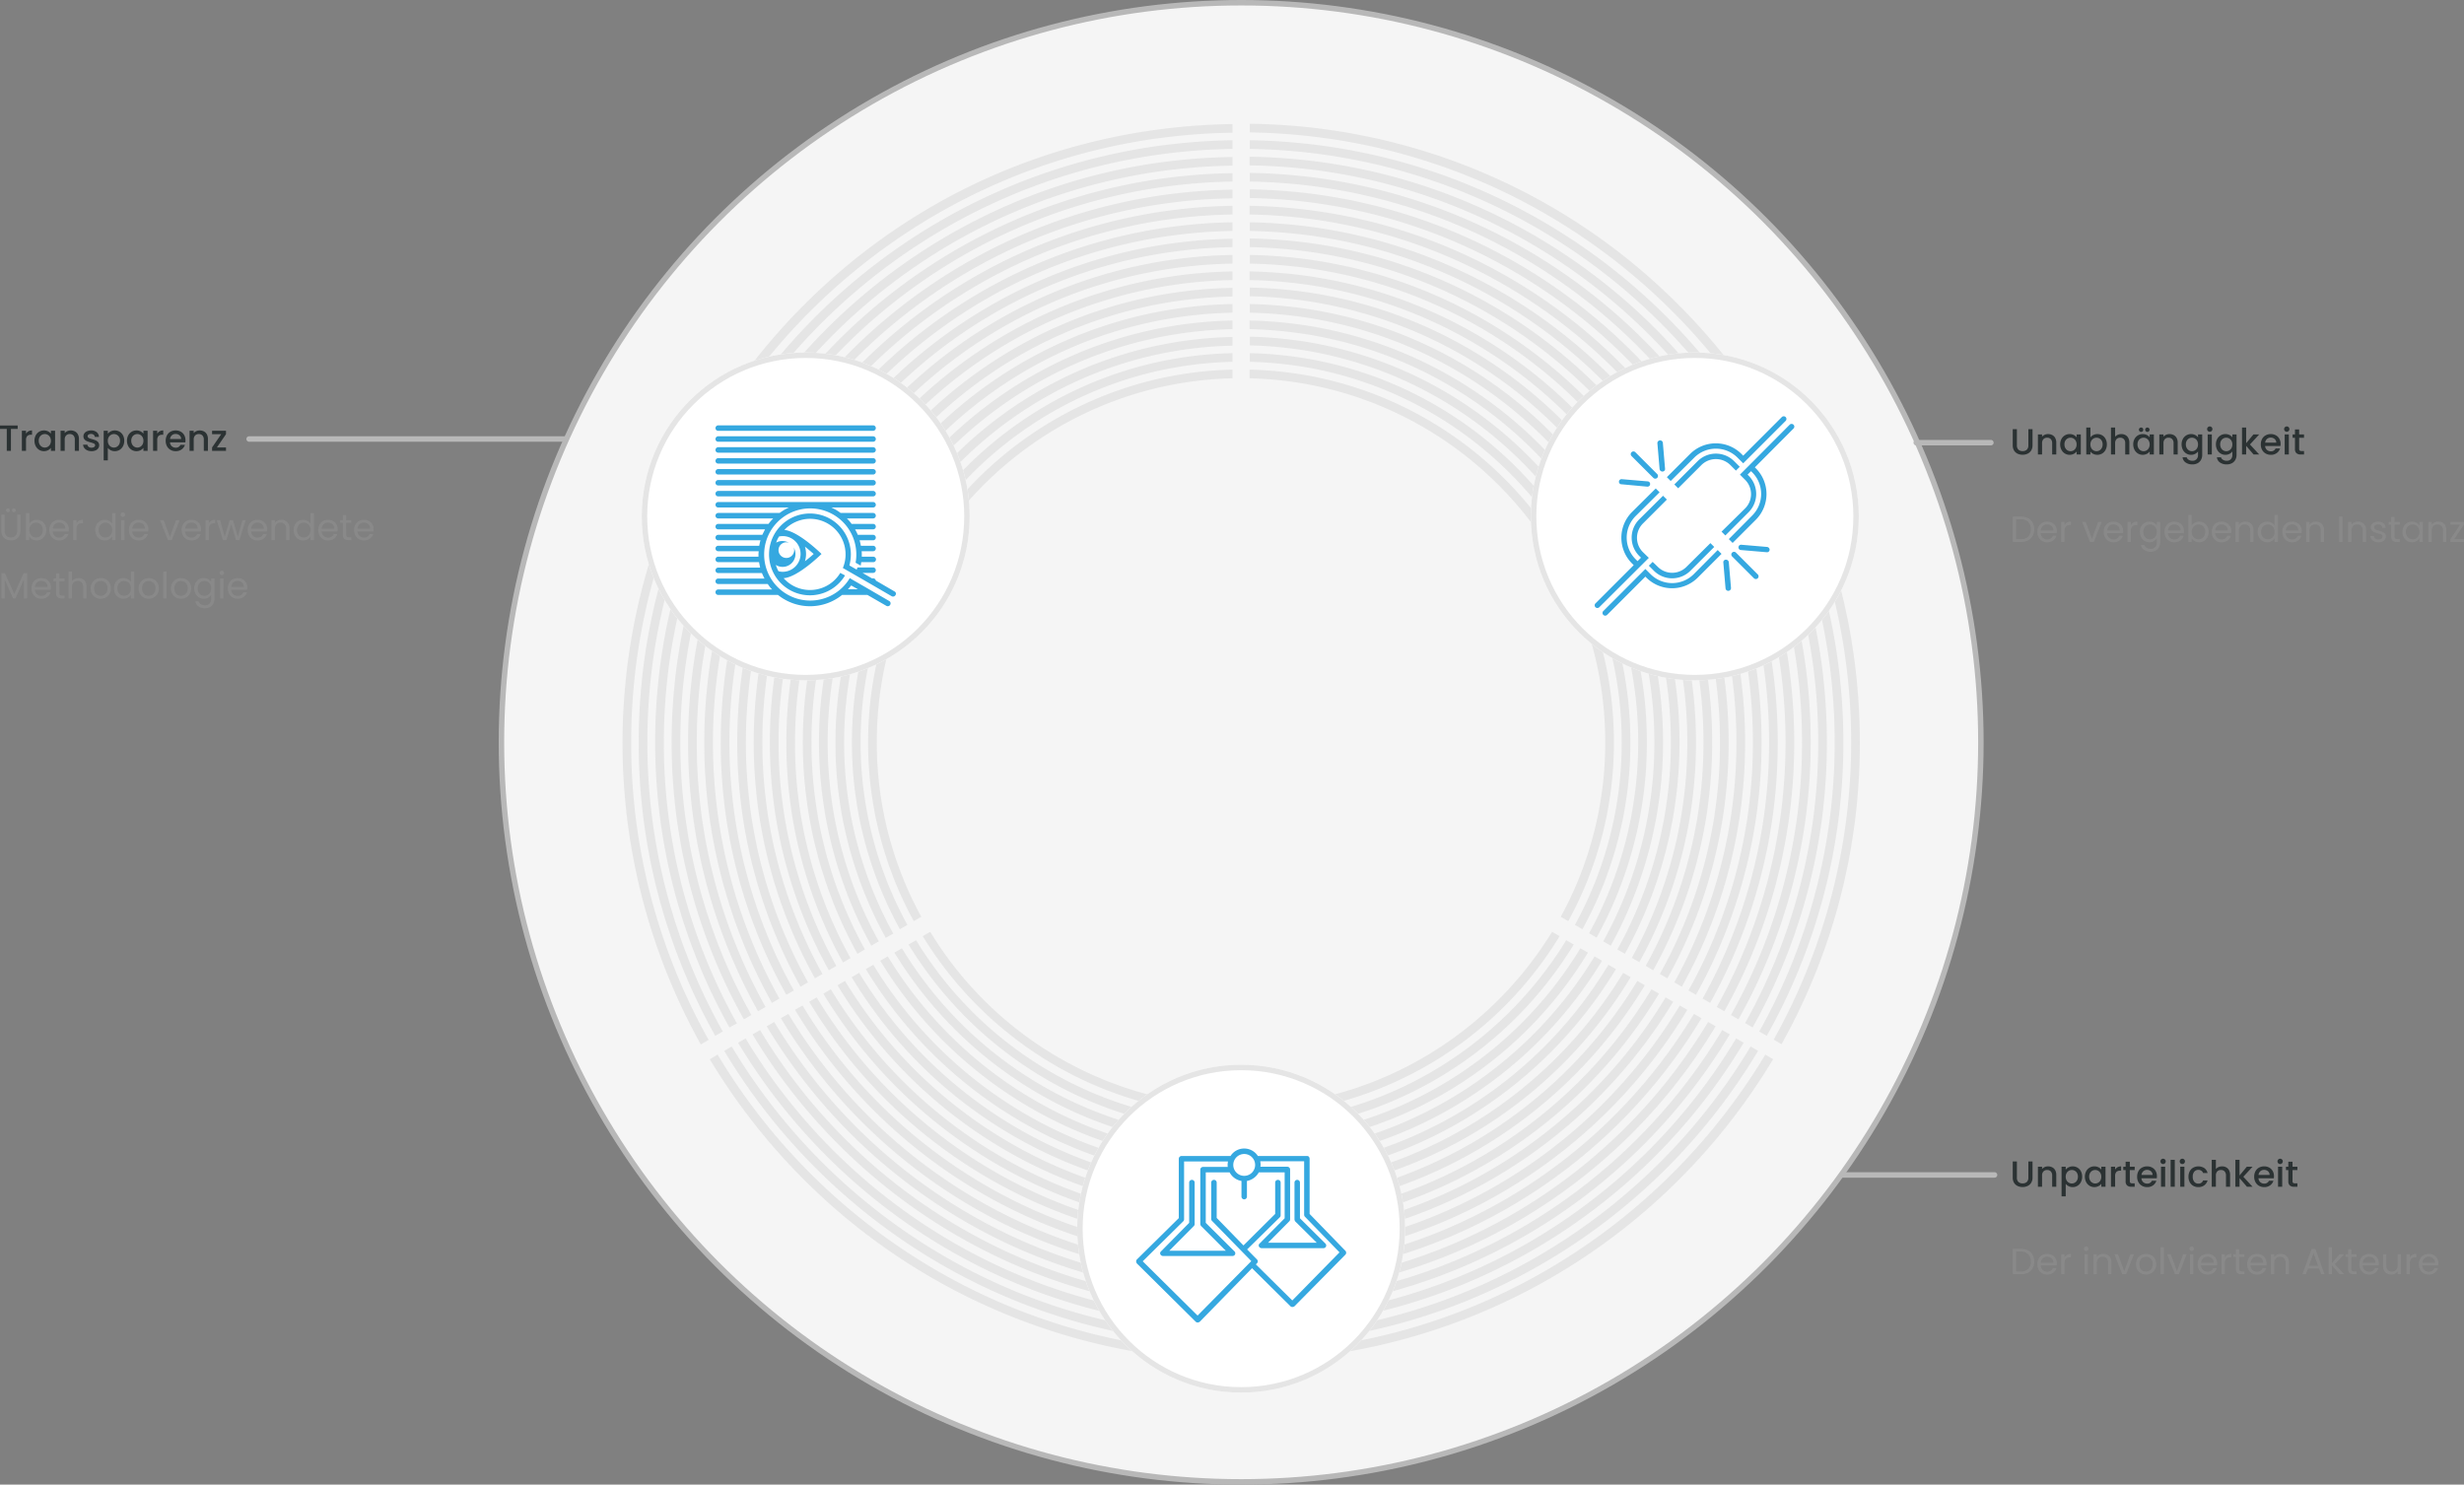 <svg xmlns="http://www.w3.org/2000/svg" width="1352.38" height="815" viewBox="0 0 1352.38 815"><rect x="0" y="0" width="1352.38" height="815" fill="#808080" stroke="none"/><g id="ansatz-schema" transform="translate(-278.78 -2785.5)"><g id="Gruppe_85" data-name="Gruppe 85"><g id="Graph-1" transform="translate(542.5 2775.3)"><circle id="Ellipse_6" data-name="Ellipse 6" cx="406" cy="406" r="406" transform="translate(11.5 11.7)" fill="#f5f5f5" stroke="#b8b8b8" stroke-miterlimit="10" stroke-width="3"></circle><g id="Gruppe_82" data-name="Gruppe 82" transform="translate(77.951 78.151)"><g id="Gruppe_81" data-name="Gruppe 81"><path id="Pfad_78" data-name="Pfad 78" d="M392.949,656.1c-95.473,0-179.052-51.067-225.2-127.351l-4.123,2.379c46.944,77.711,132.109,129.73,229.327,129.73s182.383-52.019,229.327-129.73l-4.123-2.379C572,605.03,488.264,656.1,392.949,656.1Zm0-26.961c-85.482,0-160.5-45.675-201.89-113.87l-4.123,2.379c42.186,69.623,118.787,116.249,205.855,116.249,87.227,0,163.669-46.627,205.855-116.249l-4.123-2.379A235.352,235.352,0,0,1,392.949,629.137Zm0-18.08A217.832,217.832,0,0,1,206.76,506.227l-4.123,2.379c39.173,64.23,109.747,107.209,190.313,107.209A222.561,222.561,0,0,0,583.262,508.605l-4.123-2.379A217.832,217.832,0,0,1,392.949,611.057Zm0,36c-92.143,0-172.867-49.323-217.432-122.91l-4.123,2.379c45.358,75.015,127.668,125.289,221.555,125.289s176.2-50.274,221.555-125.289l-4.123-2.379C565.816,597.735,484.934,647.058,392.949,647.058Zm0-9.04c-88.812,0-166.682-47.42-209.661-118.311l-4.123,2.379a249.689,249.689,0,0,0,427.569,0l-4.123-2.379C559.631,590.6,481.6,638.018,392.949,638.018Zm0-17.921c-82.152,0-154.153-43.93-193.96-109.43l-4.123,2.379c40.6,66.927,114.346,111.809,198.084,111.809,83.9,0,157.484-44.882,198.084-111.809l-4.123-2.379C547.1,576.166,475.1,620.1,392.949,620.1Zm0-17.921a208.911,208.911,0,0,1-178.418-100.39l-4.123,2.379C247.995,565.7,315.714,606.934,392.949,606.934S537.9,565.7,575.491,504.165l-4.123-2.379C534.573,561.893,468.44,602.176,392.949,602.176Zm-4.758-467.534c-140.355,2.537-253.909,117.518-253.909,258.508a256.871,256.871,0,0,0,32.353,125.13l4.123-2.379a252.9,252.9,0,0,1-31.719-122.752c0-138.452,111.333-251.212,249.151-253.75Zm0,9.04c-135.439,2.537-244.869,113.553-244.869,249.627A248.407,248.407,0,0,0,174.407,514l4.123-2.379a242.243,242.243,0,0,1-30.45-118.311c0-133.377,107.209-242.331,240.111-244.869Zm0,26.961C267.66,173.18,170.284,271.984,170.284,393.308a220.9,220.9,0,0,0,27.6,107.209L202,498.138a216.479,216.479,0,0,1-26.961-104.83c0-118.628,95.156-215.37,213.15-217.908Zm0,8.881C272.577,182.061,179.323,276.9,179.323,393.149a211.833,211.833,0,0,0,26.327,102.61l4.123-2.379a207.872,207.872,0,0,1-25.692-100.231c0-113.553,91.191-206.33,204.11-208.868Zm0-17.921C262.585,164.14,161.244,267.067,161.244,393.149A231,231,0,0,0,189.949,504.8l4.123-2.379A225.277,225.277,0,0,1,166,393.149C166,269.6,265.281,168.9,388.191,166.36Zm0-94.2V62.64c-180.163,2.7-325.91,149.871-325.91,330.509a327.84,327.84,0,0,0,42.027,161.131l4.123-2.379A323.846,323.846,0,0,1,67.039,393.149C67.039,215.207,210.725,70.094,388.191,67.4Zm0,125.923v-4.758C277.493,191.1,188.2,281.975,188.2,393.149a203.379,203.379,0,0,0,25.058,98.17l4.123-2.379a198.965,198.965,0,0,1-24.423-95.791C192.962,284.512,280.03,195.859,388.191,193.321Zm4.758,471.658c-98.8,0-185.4-52.97-232.974-131.791l-4.123,2.379a276.451,276.451,0,0,0,237.1,134.17c100.548,0,188.568-53.922,237.1-134.17l-4.123-2.379C578.187,612.167,491.595,664.979,392.949,664.979Zm316.712-271.83A314.765,314.765,0,0,1,669.537,547.3l4.123,2.379a318.756,318.756,0,0,0,40.759-156.532c0-175.722-141.624-318.932-316.87-321.47v4.758C570.1,78.975,709.661,220.123,709.661,393.149Zm9.04,0A324.3,324.3,0,0,1,677.308,551.9l4.123,2.379a327.839,327.839,0,0,0,42.027-161.131c0-180.638-145.748-327.813-325.752-330.509V67.4C575.173,70.094,718.7,215.207,718.7,393.149ZM116.2,547.461A315.217,315.217,0,0,1,76.079,393.308c0-173.026,139.563-314.174,312.113-316.712V71.838C213.1,74.217,71.321,217.427,71.321,393.149A320.465,320.465,0,0,0,112.08,549.681Zm276.746,135.6c-105.306,0-197.766-56.459-248.516-140.831l-4.123,2.379c51.543,85.8,145.43,143.21,252.64,143.21s201.1-57.57,252.64-143.21l-4.123-2.379C590.716,626.441,498.255,683.059,392.949,683.059Zm0-9.04c-101.976,0-191.581-54.715-240.745-136.391l-4.123,2.379c49.957,83.1,140.99,138.77,244.869,138.77s194.912-55.666,244.869-138.77l-4.123-2.379C584.53,619.3,494.925,674.019,392.949,674.019Zm0,26.961c-111.967,0-210.3-60.107-264.059-149.871l-4.123,2.379c54.715,91.191,154.47,152.25,268.182,152.25s213.467-61.059,268.182-152.25l-4.123-2.379C603.086,640.873,504.916,700.98,392.949,700.98Zm0-8.881c-108.637,0-203.952-58.362-256.288-145.43l-4.123,2.379c53.129,88.5,150.03,147.809,260.411,147.809S600.231,637.542,653.36,549.047l-4.123-2.379C596.9,633.736,501.586,692.1,392.949,692.1ZM120.961,555.708l-4.123,2.379c56.3,93.729,158.911,156.691,275.953,156.691S612.6,651.816,668.744,558.087l-4.123-2.379c-55.349,92.3-156.532,154.312-271.83,154.312S176.469,648.009,120.961,555.708Zm267.23-403.145C257.669,155.1,152.363,261.992,152.363,393.149A239.453,239.453,0,0,0,182.337,509.24l4.123-2.379a233.738,233.738,0,0,1-29.34-113.712c0-128.461,103.245-233.291,231.071-235.829ZM628.778,393.149a233.283,233.283,0,0,1-29.34,113.712l4.123,2.379a239.453,239.453,0,0,0,29.974-116.091c0-131.157-105.306-238.049-235.829-240.587v4.758C525.534,159.858,628.778,264.688,628.778,393.149Zm-9.04,0A224.82,224.82,0,0,1,591.667,502.42l4.123,2.379A231,231,0,0,0,624.5,393.149c0-126.082-101.341-229.009-226.948-231.547v4.758C520.617,168.9,619.738,269.6,619.738,393.149Zm-8.881,0A216.94,216.94,0,0,1,583.9,497.98l4.123,2.379a220.9,220.9,0,0,0,27.6-107.209c0-121.166-97.377-220.128-217.908-222.666v4.758C515.7,177.938,610.857,274.68,610.857,393.149Zm26.961,0a244.439,244.439,0,0,1-30.45,118.311l4.123,2.379a248.407,248.407,0,0,0,31.084-120.69c0-136.073-109.43-247.089-244.869-249.627v4.758C530.45,150.977,637.818,259.772,637.818,393.149Zm-36,0A207.411,207.411,0,0,1,576.125,493.38l4.123,2.379a211.833,211.833,0,0,0,26.327-102.61c0-116.249-93.253-211.088-208.868-213.626v4.758C510.626,186.819,601.817,279.6,601.817,393.149Zm53.922,0a259.188,259.188,0,0,1-32.987,127.192l4.123,2.379A265.34,265.34,0,0,0,660.5,393.149c0-145.906-117.518-265.01-262.79-267.548v4.758C540.441,132.9,655.739,249.78,655.739,393.149Zm-9.04,0A252.439,252.439,0,0,1,614.98,515.9l4.123,2.379a256.871,256.871,0,0,0,32.353-125.13c0-140.99-113.395-255.97-253.909-258.508V139.4C535.525,141.937,646.7,254.855,646.7,393.149ZM633.06,153.038A337.56,337.56,0,0,0,397.707,53.6v4.758C580.09,60.9,727.741,210.132,727.741,393.149a334.368,334.368,0,0,1-42.5,163.193l4.282,2.537A337.834,337.834,0,0,0,732.5,393.149C732.5,302.434,697.132,217.269,633.06,153.038ZM592.777,393.149a198.966,198.966,0,0,1-24.423,95.791l4.123,2.379a203.379,203.379,0,0,0,25.058-98.17c0-111.333-89.288-202.048-199.987-204.586v4.758C505.709,195.859,592.777,284.512,592.777,393.149ZM392.949,727.941c-121.959,0-228.851-65.658-287.372-163.352l-4.282,2.537A343.207,343.207,0,0,0,153,633.26a339.614,339.614,0,0,0,480.222,0,343.207,343.207,0,0,0,51.7-66.134l-4.282-2.537C621.8,662.441,514.908,727.941,392.949,727.941ZM222.3,497.187l-4.123,2.379c36,58.838,100.866,98.328,174.77,98.328a204.568,204.568,0,0,0,174.77-98.328l-4.123-2.379c-35.208,57.411-98.487,95.949-170.647,95.949A199.638,199.638,0,0,1,222.3,497.187ZM388.191,58.516V53.759C299.22,55.027,215.8,90.077,152.838,153.2A340.157,340.157,0,0,0,96.379,559.038l4.282-2.538a332.655,332.655,0,0,1-42.5-163.193C58.158,210.132,205.809,61.054,388.191,58.516ZM700.78,393.149a304.7,304.7,0,0,1-39.014,149.713l4.123,2.379a310.4,310.4,0,0,0,39.648-152.091c0-170.805-137.659-309.892-307.831-312.588v4.758C565.182,88.015,700.78,225.04,700.78,393.149ZM388.191,98.641C228.012,101.178,98.282,232.335,98.282,393.149A292.843,292.843,0,0,0,135.393,536.2l4.123-2.379A287.594,287.594,0,0,1,103.04,393.149c0-158.118,127.509-287.213,285.152-289.751Zm0-8.881C222.937,92.3,89.4,227.419,89.4,393.149A301.923,301.923,0,0,0,127.78,540.8l4.123-2.379A296.224,296.224,0,0,1,94.159,393.149c0-163.193,131.474-296.095,294.033-298.632Zm0,17.921c-155.263,2.537-280.87,129.571-280.87,285.469a282.775,282.775,0,0,0,36,138.611l4.123-2.379A279.242,279.242,0,0,1,112.08,393.149c0-153.2,123.386-278.173,276.112-280.711Zm0,9.04c-150.347,2.537-271.83,125.606-271.83,276.429a276.028,276.028,0,0,0,34.732,134.17l4.123-2.379a270.318,270.318,0,0,1-34.1-131.791c0-148.285,119.421-269.292,267.072-271.83Zm0-36C218.02,83.257,80.361,222.5,80.361,393.149a310.4,310.4,0,0,0,39.648,152.091l4.123-2.379A306.866,306.866,0,0,1,85.119,393.149c0-168.109,135.439-305.134,303.073-307.83Zm285.627,312.43a278.335,278.335,0,0,1-35.366,136.232l4.123,2.379a284.493,284.493,0,0,0,36-138.611c0-155.9-125.606-282.931-280.87-285.469v4.758C550.274,114.976,673.819,239.948,673.819,393.149Zm8.881,0a288.862,288.862,0,0,1-36.477,140.673l4.123,2.379a292.844,292.844,0,0,0,37.111-143.052c0-160.814-129.571-291.971-289.909-294.509V103.4C555.349,105.936,682.7,235.031,682.7,393.149Zm-17.921,0a270.317,270.317,0,0,1-34.1,131.791l4.123,2.379a274.3,274.3,0,0,0,34.732-134.17c0-150.981-121.483-274.05-271.83-276.587v4.758C545.358,124.016,664.779,244.864,664.779,393.149Zm26.961,0a298.4,298.4,0,0,1-37.745,145.272l4.123,2.379A301.923,301.923,0,0,0,696.5,393.149C696.5,227.419,562.8,92.138,397.707,89.6v4.758C560.266,97.055,691.74,229.956,691.74,393.149ZM392.949,723.817c120.373,0,226-64.706,283.724-161.29l-4.123-2.379c-56.935,95-160.973,158.911-279.6,158.911S170.284,655.3,113.348,560.148l-4.123,2.379C166.953,658.952,272.418,723.817,392.949,723.817ZM388.191,125.6C242.761,128.139,125.4,247.243,125.4,393.149A265.34,265.34,0,0,0,159.023,522.72l4.123-2.379a261.36,261.36,0,0,1-32.987-127.192c0-143.369,115.3-260.252,258.032-262.79Z" transform="translate(-53.4 -53.6)" fill="#e5e5e5"></path></g></g></g><g id="Ellipse_7" data-name="Ellipse 7" transform="translate(631 2979)" fill="#fff" stroke="#e5e5e5" stroke-width="3"><circle cx="90" cy="90" r="90" stroke="none"></circle><circle cx="90" cy="90" r="88.5" fill="none"></circle></g><g id="Ellipse_8" data-name="Ellipse 8" transform="translate(1119 2979)" fill="#fff" stroke="#e5e5e5" stroke-width="3"><circle cx="90" cy="90" r="90" stroke="none"></circle><circle cx="90" cy="90" r="88.5" fill="none"></circle></g><g id="Ellipse_9" data-name="Ellipse 9" transform="translate(870 3370)" fill="#fff" stroke="#e5e5e5" stroke-width="3"><circle cx="90" cy="90" r="90" stroke="none"></circle><circle cx="90" cy="90" r="88.5" fill="none"></circle></g></g><g id="_128_icn_transparency" data-name="128_icn_transparency" transform="translate(651.976 3000.6)"><g id="Gruppe_83" data-name="Gruppe 83"><path id="Pfad_79" data-name="Pfad 79" d="M21,33.4h85a1.5,1.5,0,0,0,0-3H21a1.538,1.538,0,0,0-1.5,1.5A1.473,1.473,0,0,0,21,33.4Zm0-6h85a1.5,1.5,0,0,0,0-3H21a1.538,1.538,0,0,0-1.5,1.5A1.473,1.473,0,0,0,21,27.4Zm0,12h85a1.5,1.5,0,0,0,0-3H21a1.538,1.538,0,0,0-1.5,1.5A1.473,1.473,0,0,0,21,39.4Zm0-18h85a1.5,1.5,0,0,0,0-3H21a1.538,1.538,0,0,0-1.5,1.5A1.473,1.473,0,0,0,21,21.4Zm96.8,88.2-10.3-6a1.433,1.433,0,0,0-1.5-1.2h-.6l-5.2-3H106a1.5,1.5,0,0,0,0-3H97.4a5.637,5.637,0,0,1-.4,1.2l-4-2.3a24.272,24.272,0,0,0,.8-6.1,22.452,22.452,0,1,0-3.2,11.6L88,99.4a19.386,19.386,0,0,1-31.1,2.9C64.8,101.8,77.7,89,77.7,89S65.2,76.6,57.3,75.8a19.731,19.731,0,0,1,14.1-6.1A19.525,19.525,0,0,1,90.9,89.2a18.954,18.954,0,0,1-1.5,7.5L92,98.2h0l7.3,4.2h0l5.2,3h0l11.7,6.8a1.54,1.54,0,0,0,2.1-.6A1.377,1.377,0,0,0,117.8,109.6ZM68.6,85c1.7,1.3,3.3,2.7,4.8,4-1.4,1.3-3.1,2.7-4.8,4a13.633,13.633,0,0,0,0-8Zm-2.4,4a9.816,9.816,0,0,1-9.8,9.8,9.079,9.079,0,0,1-2.3-.3A18.446,18.446,0,0,1,52.6,95a6.706,6.706,0,0,0,3.7,1.1,7.074,7.074,0,0,0,6.1-10.7,4.013,4.013,0,0,1,.3,1.5,4.3,4.3,0,1,1-4.3-4.3,4.012,4.012,0,0,1,1.5.3,7.485,7.485,0,0,0-3.6-1,6.756,6.756,0,0,0-3.5.9,15.046,15.046,0,0,1,1.6-3.4,12.252,12.252,0,0,1,1.9-.2A9.775,9.775,0,0,1,66.2,89Zm48.6,25.8-7.4-4.3h0l-3.6-2.1h0l-5.2-3h0l-4-2.3h0l-1.3-.8h-.1a25.294,25.294,0,1,1,3.6-13,22.823,22.823,0,0,1-.4,4.5l2.8,1.6c.1-.6.2-1.2.3-1.9h6.6a1.5,1.5,0,0,0,0-3H99.8V89.3a10.869,10.869,0,0,0-.1-1.8H106a1.5,1.5,0,0,0,0-3H99.3c-.2-1-.4-2-.7-3H106a1.5,1.5,0,1,0,0-3H97.6a20.989,20.989,0,0,0-1.5-3H106a1.5,1.5,0,1,0,0-3H94.2a18.674,18.674,0,0,0-2.6-3H106a1.5,1.5,0,0,0,0-3H88.2a26.239,26.239,0,0,0-5.1-3H106a1.5,1.5,0,0,0,0-3H21a1.5,1.5,0,0,0,0,3H59.8a26.239,26.239,0,0,0-5.1,3H21a1.5,1.5,0,0,0,0,3H51.2a25.465,25.465,0,0,0-2.6,3H21a1.5,1.5,0,0,0,0,3H46.7l-1.5,3H21a1.5,1.5,0,0,0,0,3H44.2c-.3,1-.5,2-.7,3H21a1.5,1.5,0,0,0,0,3H43.2c0,.6-.1,1.2-.1,1.8v1.2H21a1.5,1.5,0,0,0,0,3H43.4l.6,3H21a1.5,1.5,0,0,0,0,3H45c.4,1,.9,2,1.4,3H21a1.5,1.5,0,0,0,0,3H48.2a17.554,17.554,0,0,0,2.4,3H21a1.5,1.5,0,0,0,0,3H53.8a28.081,28.081,0,0,0,35.2,0h13.9l10.4,6a1.54,1.54,0,0,0,2.1-.6A1.5,1.5,0,0,0,114.8,114.8Zm-22.6-6.4,1.8-2.1,3.7,2.1ZM21,57.4h85a1.5,1.5,0,0,0,0-3H21a1.538,1.538,0,0,0-1.5,1.5A1.473,1.473,0,0,0,21,57.4Zm0-12h85a1.5,1.5,0,0,0,0-3H21a1.538,1.538,0,0,0-1.5,1.5A1.473,1.473,0,0,0,21,45.4Zm0,6h85a1.5,1.5,0,0,0,0-3H21a1.538,1.538,0,0,0-1.5,1.5A1.473,1.473,0,0,0,21,51.4Z" fill="#35a8e0"></path></g></g><g id="_128_icn_freedom" data-name="128_icn_freedom" transform="translate(1144.85 3004.75)"><g id="Gruppe_84" data-name="Gruppe 84"><path id="Pfad_80" data-name="Pfad 80" d="M118.3,13.9a1.45,1.45,0,0,0-2.1,0L88.9,41.3l2.8,2.8a11.106,11.106,0,0,1,0,15.8L78.8,72.6l2.1,2.1L93.7,61.9a14.184,14.184,0,0,0,0-20l-.6-.6L95,39.4l.6.6a16.779,16.779,0,0,1,0,23.8L82.8,76.7l2.1,2.1L97.7,66a19.979,19.979,0,0,0,0-28.1l-.6-.6L118.3,16A1.45,1.45,0,0,0,118.3,13.9ZM23.9,46.6,38,47.9a1.594,1.594,0,0,0,1.2-.4,1.489,1.489,0,0,0,.4-.9A1.417,1.417,0,0,0,38.2,45L24.1,43.8a1.417,1.417,0,0,0-1.6,1.4A1.358,1.358,0,0,0,23.9,46.6Zm17.5-3.5A1.485,1.485,0,0,0,43.5,41l-12-12a1.485,1.485,0,0,0-2.1,2.1Zm2.4,48.8L41,89.2l-2.1,2.1,2.8,2.8a14.184,14.184,0,0,0,20,0L74.8,81l-2.1-2.1-13.1,13A11.106,11.106,0,0,1,43.8,91.9ZM83.6,36l3.1,3.1L88.8,37l-3.1-3.1a14.184,14.184,0,0,0-20,0L52.9,46.7,55,48.8,67.8,36A11.288,11.288,0,0,1,83.6,36ZM63.8,32a16.779,16.779,0,0,1,23.8,0l3.1,3.1L114,11.8a1.485,1.485,0,0,0-2.1-2.1L90.7,30.9l-1-1a19.979,19.979,0,0,0-28.1,0L48.8,42.7l2.1,2.1ZM46.5,39.6a1.268,1.268,0,0,0,.9-.4,1.286,1.286,0,0,0,.4-1.2L46.6,23.9a1.5,1.5,0,0,0-3,.2l1.2,14.1A1.556,1.556,0,0,0,46.5,39.6ZM86.7,84.1a1.485,1.485,0,0,0-2.1,2.1l12,12a1.485,1.485,0,0,0,2.1-2.1Zm-51-.2a11.106,11.106,0,0,1,0-15.8L48.8,55l-2.1-2.1-13.1,13a14.184,14.184,0,0,0,0,20l1,1-1.9,1.9-1-1a16.779,16.779,0,0,1,0-23.8L44.8,51l-2.1-2.1-13.1,13a19.979,19.979,0,0,0,0,28.1l1,1-21,21a1.485,1.485,0,0,0,2.1,2.1L38.9,87ZM103.8,81,89.7,79.8a1.594,1.594,0,0,0-1.2.4,1.489,1.489,0,0,0-.4.9,1.417,1.417,0,0,0,1.4,1.6l14.1,1.2a1.417,1.417,0,0,0,1.6-1.4A1.6,1.6,0,0,0,103.8,81ZM81.1,88a1.268,1.268,0,0,0-.9.4,1.286,1.286,0,0,0-.4,1.2L81,103.7a1.5,1.5,0,0,0,3-.2L82.8,89.4A1.556,1.556,0,0,0,81.1,88ZM63.6,95.9a16.779,16.779,0,0,1-23.8,0L37,93.1,13.9,116.2a1.485,1.485,0,0,0,2.1,2.1l21-21,.6.6a19.979,19.979,0,0,0,28.1,0L78.8,84.8l-2.1-2.1Z" fill="#35a8e0"></path></g></g><g id="_128_icn_neutral" data-name="128_icn_neutral" transform="translate(895.968 3399.7)"><g id="Gruppe_86" data-name="Gruppe 86"><path id="Pfad_81" data-name="Pfad 81" d="M121.2,72.4,101.6,52.2V21.9a2.1,2.1,0,0,0-.4-1.1,1.366,1.366,0,0,0-1.1-.4H73.2a8.9,8.9,0,0,0-7.5-4.1,8.777,8.777,0,0,0-7.5,4.1H31.3a1.538,1.538,0,0,0-1.5,1.5V54.5L6.8,77.2a1.5,1.5,0,0,0-.4,1.1,2.1,2.1,0,0,0,.4,1.1l32.3,32a1.5,1.5,0,0,0,1.1.4h0a2.1,2.1,0,0,0,1.1-.4L70,82l21.1,20.9a1.5,1.5,0,0,0,1.1.4,2.1,2.1,0,0,0,1.1-.4l28-28.4A1.547,1.547,0,0,0,121.2,72.4ZM65.7,19.3a6,6,0,1,1-6,6A6.018,6.018,0,0,1,65.7,19.3ZM92.1,99.7l-20-19.8.6-.6a1.45,1.45,0,0,0,0-2.1l-5.4-5.5L85.3,54a1.5,1.5,0,0,0,.4-1.1V35a1.5,1.5,0,0,0-3,0V52.2L65.3,69.5,50.6,54.4V35a1.5,1.5,0,0,0-3,0V55a1.528,1.528,0,0,0,.4,1L69.6,78.1,40.1,108,10,78.2l22.3-22a1.5,1.5,0,0,0,.4-1.1V23.4H56.8a11.076,11.076,0,0,0-.2,1.9,3.75,3.75,0,0,0,.1,1.1H43.1a1.538,1.538,0,0,0-1.5,1.5V57.7a2.1,2.1,0,0,0,.4,1.1L55.6,72.4h-31L38.1,58.8a1.5,1.5,0,0,0,.4-1.1V35a1.5,1.5,0,0,0-3,0V57.1L20,72.8a1.383,1.383,0,0,0-.3,1.6,1.693,1.693,0,0,0,1.4.9H59.3a1.568,1.568,0,0,0,1.4-.9,1.525,1.525,0,0,0-.3-1.6L44.6,57.1V29.4H57.7a9.049,9.049,0,0,0,6.5,4.7v8.6a1.5,1.5,0,0,0,3,0V34.1a9.32,9.32,0,0,0,6.5-4.7H87.9V54.6L74.1,68.5a1.383,1.383,0,0,0-.3,1.6,1.693,1.693,0,0,0,1.4.9h34a1.568,1.568,0,0,0,1.4-.9,1.525,1.525,0,0,0-.3-1.6l-14-13.9V35a1.5,1.5,0,0,0-3,0V55.2a2.1,2.1,0,0,0,.4,1.1L105.5,68H78.8L90.5,56.2a1.5,1.5,0,0,0,.4-1.1V27.8a1.538,1.538,0,0,0-1.5-1.5H74.6c0-.4.1-.7.1-1.1a12.253,12.253,0,0,0-.2-1.9H98.6V52.7a1.528,1.528,0,0,0,.4,1l19,19.6Z" fill="#35a8e0"></path></g></g><path id="Pfad_358" data-name="Pfad 358" d="M10.48,7.1V8.96H6.78V21H4.5V8.96H.78V7.1Zm4.58,4.48a3.581,3.581,0,0,1,1.33-1.31,3.934,3.934,0,0,1,1.97-.47v2.36h-.58a2.777,2.777,0,0,0-2.03.68,3.252,3.252,0,0,0-.69,2.36V21H12.78V9.98h2.28Zm4.64,3.86a6.1,6.1,0,0,1,.69-2.94A5.027,5.027,0,0,1,24.9,9.8a4.811,4.811,0,0,1,2.27.51,4.607,4.607,0,0,1,1.55,1.27V9.98h2.3V21h-2.3V19.36a4.528,4.528,0,0,1-1.58,1.3,5.113,5.113,0,0,1-4.88-.21,5.177,5.177,0,0,1-1.87-2.04A6.276,6.276,0,0,1,19.7,15.44Zm9.02.04a3.99,3.99,0,0,0-.47-1.98,3.3,3.3,0,0,0-1.23-1.28,3.218,3.218,0,0,0-1.64-.44,3.276,3.276,0,0,0-1.64.43,3.243,3.243,0,0,0-1.23,1.26,3.934,3.934,0,0,0-.47,1.97,4.105,4.105,0,0,0,.47,2,3.316,3.316,0,0,0,1.24,1.31,3.18,3.18,0,0,0,1.63.45,3.218,3.218,0,0,0,1.64-.44,3.283,3.283,0,0,0,1.23-1.29A4.047,4.047,0,0,0,28.72,15.48ZM39.58,9.8a4.942,4.942,0,0,1,2.33.54,3.84,3.84,0,0,1,1.61,1.6,5.263,5.263,0,0,1,.58,2.56V21H41.84V14.84a3.2,3.2,0,0,0-.74-2.27,2.634,2.634,0,0,0-2.02-.79,2.666,2.666,0,0,0-2.03.79,3.172,3.172,0,0,0-.75,2.27V21H34.02V9.98H36.3v1.26a3.774,3.774,0,0,1,1.43-1.06A4.571,4.571,0,0,1,39.58,9.8ZM51,21.18a5.552,5.552,0,0,1-2.33-.47,4.092,4.092,0,0,1-1.63-1.28,3.19,3.19,0,0,1-.64-1.81h2.36a1.609,1.609,0,0,0,.67,1.17,2.433,2.433,0,0,0,1.53.47,2.577,2.577,0,0,0,1.49-.37,1.117,1.117,0,0,0,.53-.95.976.976,0,0,0-.59-.92,11.059,11.059,0,0,0-1.87-.66,18.049,18.049,0,0,1-2.02-.66,3.541,3.541,0,0,1-1.35-.98,2.568,2.568,0,0,1-.57-1.74,2.713,2.713,0,0,1,.52-1.61,3.463,3.463,0,0,1,1.49-1.15,5.567,5.567,0,0,1,2.23-.42,4.6,4.6,0,0,1,3.03.95,3.411,3.411,0,0,1,1.23,2.59H52.8a1.624,1.624,0,0,0-.6-1.18,2.244,2.244,0,0,0-1.46-.44,2.37,2.37,0,0,0-1.38.34,1.053,1.053,0,0,0-.48.9.974.974,0,0,0,.32.74,2.279,2.279,0,0,0,.78.47q.46.17,1.36.43a14.8,14.8,0,0,1,1.97.65,3.667,3.667,0,0,1,1.33.97,2.566,2.566,0,0,1,.58,1.7,2.851,2.851,0,0,1-.52,1.68,3.448,3.448,0,0,1-1.47,1.16A5.477,5.477,0,0,1,51,21.18Zm8.96-9.58a4.633,4.633,0,0,1,1.58-1.28A4.825,4.825,0,0,1,63.8,9.8a5,5,0,0,1,4.5,2.7,6.172,6.172,0,0,1,.68,2.94,6.351,6.351,0,0,1-.68,2.97,5.082,5.082,0,0,1-1.87,2.04,4.932,4.932,0,0,1-2.63.73,4.781,4.781,0,0,1-2.24-.51,5.02,5.02,0,0,1-1.6-1.27v6.84H57.68V9.98h2.28Zm6.7,3.84a3.934,3.934,0,0,0-.47-1.97,3.221,3.221,0,0,0-1.24-1.26,3.331,3.331,0,0,0-1.65-.43,3.235,3.235,0,0,0-1.63.44,3.276,3.276,0,0,0-1.24,1.28,3.99,3.99,0,0,0-.47,1.98,4.047,4.047,0,0,0,.47,1.99A3.251,3.251,0,0,0,63.3,19.2a3.216,3.216,0,0,0,1.65-.45,3.316,3.316,0,0,0,1.24-1.31A4.105,4.105,0,0,0,66.66,15.44Zm3.82,0a6.1,6.1,0,0,1,.69-2.94,5.027,5.027,0,0,1,4.51-2.7,4.811,4.811,0,0,1,2.27.51,4.607,4.607,0,0,1,1.55,1.27V9.98h2.3V21H79.5V19.36a4.528,4.528,0,0,1-1.58,1.3,5.113,5.113,0,0,1-4.88-.21,5.177,5.177,0,0,1-1.87-2.04A6.276,6.276,0,0,1,70.48,15.44Zm9.02.04a3.99,3.99,0,0,0-.47-1.98,3.3,3.3,0,0,0-1.23-1.28,3.218,3.218,0,0,0-1.64-.44,3.276,3.276,0,0,0-1.64.43,3.243,3.243,0,0,0-1.23,1.26,3.934,3.934,0,0,0-.47,1.97,4.105,4.105,0,0,0,.47,2,3.316,3.316,0,0,0,1.24,1.31,3.18,3.18,0,0,0,1.63.45,3.218,3.218,0,0,0,1.64-.44,3.283,3.283,0,0,0,1.23-1.29A4.047,4.047,0,0,0,79.5,15.48Zm7.58-3.9a3.581,3.581,0,0,1,1.33-1.31,3.934,3.934,0,0,1,1.97-.47v2.36H89.8a2.777,2.777,0,0,0-2.03.68,3.252,3.252,0,0,0-.69,2.36V21H84.8V9.98h2.28Zm15.5,3.64a7.128,7.128,0,0,1-.08,1.12H94.08a3.058,3.058,0,0,0,.98,2.12,3.093,3.093,0,0,0,2.16.8,2.668,2.668,0,0,0,2.6-1.54h2.46a4.964,4.964,0,0,1-1.81,2.49,5.311,5.311,0,0,1-3.25.97,5.628,5.628,0,0,1-2.83-.71,5.052,5.052,0,0,1-1.96-2,6.1,6.1,0,0,1-.71-2.99,6.244,6.244,0,0,1,.69-2.99,4.853,4.853,0,0,1,1.94-1.99,5.774,5.774,0,0,1,2.87-.7,5.613,5.613,0,0,1,2.78.68,4.8,4.8,0,0,1,1.9,1.91A5.752,5.752,0,0,1,102.58,15.22Zm-2.38-.72a2.6,2.6,0,0,0-.9-2.02,3.218,3.218,0,0,0-2.18-.76,2.928,2.928,0,0,0-2.02.75,3.134,3.134,0,0,0-1,2.03Zm10.18-4.7a4.942,4.942,0,0,1,2.33.54,3.84,3.84,0,0,1,1.61,1.6,5.263,5.263,0,0,1,.58,2.56V21h-2.26V14.84a3.2,3.2,0,0,0-.74-2.27,2.634,2.634,0,0,0-2.02-.79,2.666,2.666,0,0,0-2.03.79,3.172,3.172,0,0,0-.75,2.27V21h-2.28V9.98h2.28v1.26a3.774,3.774,0,0,1,1.43-1.06A4.571,4.571,0,0,1,110.38,9.8Zm9.44,9.34h5V21h-7.64V19.14l5.02-7.3h-5.02V9.98h7.64v1.86Z" transform="translate(278 3012)" fill="#2b3233"></path><path id="Pfad_357" data-name="Pfad 357" d="M3.32,7.06v8.82a3.732,3.732,0,0,0,.91,2.76,3.442,3.442,0,0,0,2.53.9,3.414,3.414,0,0,0,2.51-.9,3.732,3.732,0,0,0,.91-2.76V7.06H12v8.8a5.692,5.692,0,0,1-.7,2.93,4.394,4.394,0,0,1-1.89,1.77,6.014,6.014,0,0,1-2.67.58,6.014,6.014,0,0,1-2.67-.58,4.334,4.334,0,0,1-1.88-1.77,5.758,5.758,0,0,1-.69-2.93V7.06Zm1.82-1.4a1.039,1.039,0,0,1-.75-.3.989.989,0,0,1-.31-.74A1.058,1.058,0,0,1,5.14,3.56a1,1,0,0,1,.73.31,1.022,1.022,0,0,1,.31.75.989.989,0,0,1-.31.74A1.015,1.015,0,0,1,5.14,5.66Zm3.24,0A1.025,1.025,0,0,1,7.34,4.62a1.039,1.039,0,0,1,.3-.75.989.989,0,0,1,.74-.31A1.058,1.058,0,0,1,9.44,4.62a.989.989,0,0,1-.31.74A1.039,1.039,0,0,1,8.38,5.66Zm8.48,6.42a4.3,4.3,0,0,1,1.64-1.6,4.852,4.852,0,0,1,2.46-.62,5.114,5.114,0,0,1,2.66.7,4.956,4.956,0,0,1,1.86,1.97,6.156,6.156,0,0,1,.68,2.95,6.291,6.291,0,0,1-.68,2.96,4.986,4.986,0,0,1-4.52,2.74,4.877,4.877,0,0,1-2.49-.62,4.217,4.217,0,0,1-1.61-1.58V21H15.04V6.2h1.82Zm7.44,3.4a4.456,4.456,0,0,0-.5-2.16,3.462,3.462,0,0,0-1.35-1.4,3.737,3.737,0,0,0-1.87-.48,3.64,3.64,0,0,0-1.85.49,3.583,3.583,0,0,0-1.36,1.42,4.4,4.4,0,0,0-.51,2.15,4.442,4.442,0,0,0,.51,2.17,3.583,3.583,0,0,0,1.36,1.42,3.64,3.64,0,0,0,1.85.49,3.678,3.678,0,0,0,1.87-.49,3.515,3.515,0,0,0,1.35-1.42A4.559,4.559,0,0,0,24.3,15.48Zm14.26-.38a10.711,10.711,0,0,1-.06,1.1H29.74a3.445,3.445,0,0,0,3.56,3.44,3.366,3.366,0,0,0,1.97-.55,2.911,2.911,0,0,0,1.11-1.47h1.96a4.712,4.712,0,0,1-1.76,2.57,5.312,5.312,0,0,1-3.28.99,5.54,5.54,0,0,1-2.79-.7,4.955,4.955,0,0,1-1.93-1.99,6.172,6.172,0,0,1-.7-2.99,6.26,6.26,0,0,1,.68-2.98,4.774,4.774,0,0,1,1.91-1.97,5.686,5.686,0,0,1,2.83-.69,5.5,5.5,0,0,1,2.76.68,4.709,4.709,0,0,1,1.85,1.87A5.519,5.519,0,0,1,38.56,15.1Zm-1.88-.38a3.357,3.357,0,0,0-.46-1.79,2.991,2.991,0,0,0-1.25-1.14,3.9,3.9,0,0,0-1.75-.39,3.373,3.373,0,0,0-2.35.88,3.586,3.586,0,0,0-1.11,2.44Zm6.1-2.9a3.491,3.491,0,0,1,1.37-1.46,4.234,4.234,0,0,1,2.17-.52v1.88h-.48q-3.06,0-3.06,3.32V21H40.96V10.04h1.82Zm10.3,3.66a6.156,6.156,0,0,1,.68-2.95,4.934,4.934,0,0,1,1.87-1.97,5.167,5.167,0,0,1,2.67-.7,4.957,4.957,0,0,1,2.38.59A4.258,4.258,0,0,1,62.36,12V6.2H64.2V21H62.36V18.94a4.259,4.259,0,0,1-1.6,1.61,4.763,4.763,0,0,1-2.48.63,4.986,4.986,0,0,1-4.52-2.74A6.291,6.291,0,0,1,53.08,15.48Zm9.28.02a4.456,4.456,0,0,0-.5-2.16,3.531,3.531,0,0,0-1.35-1.41,3.828,3.828,0,0,0-3.73-.01,3.482,3.482,0,0,0-1.34,1.4,4.456,4.456,0,0,0-.5,2.16,4.559,4.559,0,0,0,.5,2.19,3.537,3.537,0,0,0,1.34,1.42,3.624,3.624,0,0,0,1.86.49,3.678,3.678,0,0,0,1.87-.49,3.515,3.515,0,0,0,1.35-1.42A4.515,4.515,0,0,0,62.36,15.5Zm5.86-7.24a1.245,1.245,0,0,1-.88-2.12,1.2,1.2,0,0,1,.88-.36,1.141,1.141,0,0,1,.85.36,1.281,1.281,0,0,1,0,1.76A1.141,1.141,0,0,1,68.22,8.26Zm.88,1.78V21H67.28V10.04ZM82.2,15.1a10.711,10.711,0,0,1-.06,1.1H73.38a3.445,3.445,0,0,0,3.56,3.44,3.366,3.366,0,0,0,1.97-.55,2.911,2.911,0,0,0,1.11-1.47h1.96a4.711,4.711,0,0,1-1.76,2.57,5.312,5.312,0,0,1-3.28.99,5.54,5.54,0,0,1-2.79-.7,4.955,4.955,0,0,1-1.93-1.99,6.172,6.172,0,0,1-.7-2.99,6.26,6.26,0,0,1,.68-2.98,4.774,4.774,0,0,1,1.91-1.97,5.686,5.686,0,0,1,2.83-.69,5.5,5.5,0,0,1,2.76.68,4.709,4.709,0,0,1,1.85,1.87A5.519,5.519,0,0,1,82.2,15.1Zm-1.88-.38a3.357,3.357,0,0,0-.46-1.79,2.991,2.991,0,0,0-1.25-1.14,3.9,3.9,0,0,0-1.75-.39,3.373,3.373,0,0,0-2.35.88,3.586,3.586,0,0,0-1.11,2.44Zm13.7,4.6,3.4-9.28h1.94L95.06,21H92.94l-4.3-10.96H90.6Zm17.14-4.22a10.711,10.711,0,0,1-.06,1.1h-8.76a3.445,3.445,0,0,0,3.56,3.44,3.366,3.366,0,0,0,1.97-.55,2.911,2.911,0,0,0,1.11-1.47h1.96a4.712,4.712,0,0,1-1.76,2.57,5.312,5.312,0,0,1-3.28.99,5.54,5.54,0,0,1-2.79-.7,4.955,4.955,0,0,1-1.93-1.99,6.172,6.172,0,0,1-.7-2.99,6.26,6.26,0,0,1,.68-2.98,4.774,4.774,0,0,1,1.91-1.97,5.686,5.686,0,0,1,2.83-.69,5.5,5.5,0,0,1,2.76.68,4.709,4.709,0,0,1,1.85,1.87A5.519,5.519,0,0,1,111.16,15.1Zm-1.88-.38a3.357,3.357,0,0,0-.46-1.79,2.991,2.991,0,0,0-1.25-1.14,3.9,3.9,0,0,0-1.75-.39,3.373,3.373,0,0,0-2.35.88,3.586,3.586,0,0,0-1.11,2.44Zm6.1-2.9a3.491,3.491,0,0,1,1.37-1.46,4.234,4.234,0,0,1,2.17-.52v1.88h-.48q-3.06,0-3.06,3.32V21h-1.82V10.04h1.82Zm20.24-1.78L132.2,21h-1.88l-2.64-8.7L125.04,21h-1.88l-3.44-10.96h1.86l2.52,9.2,2.72-9.2h1.86l2.66,9.22,2.48-9.22Zm11.8,5.06a10.709,10.709,0,0,1-.06,1.1H138.6a3.445,3.445,0,0,0,3.56,3.44,3.366,3.366,0,0,0,1.97-.55,2.912,2.912,0,0,0,1.11-1.47h1.96a4.712,4.712,0,0,1-1.76,2.57,5.312,5.312,0,0,1-3.28.99,5.54,5.54,0,0,1-2.79-.7,4.955,4.955,0,0,1-1.93-1.99,6.172,6.172,0,0,1-.7-2.99,6.26,6.26,0,0,1,.68-2.98,4.774,4.774,0,0,1,1.91-1.97,5.686,5.686,0,0,1,2.83-.69,5.5,5.5,0,0,1,2.76.68,4.709,4.709,0,0,1,1.85,1.87A5.519,5.519,0,0,1,147.42,15.1Zm-1.88-.38a3.357,3.357,0,0,0-.46-1.79,2.991,2.991,0,0,0-1.25-1.14,3.9,3.9,0,0,0-1.75-.39,3.373,3.373,0,0,0-2.35.88,3.586,3.586,0,0,0-1.11,2.44Zm9.62-4.88a4.442,4.442,0,0,1,3.24,1.21,4.657,4.657,0,0,1,1.24,3.49V21h-1.8V14.8a3.524,3.524,0,0,0-.82-2.51,2.93,2.93,0,0,0-2.24-.87,3,3,0,0,0-2.29.9,3.677,3.677,0,0,0-.85,2.62V21h-1.82V10.04h1.82V11.6a3.613,3.613,0,0,1,1.47-1.3A4.56,4.56,0,0,1,155.16,9.84Zm6.78,5.64a6.156,6.156,0,0,1,.68-2.95,4.934,4.934,0,0,1,1.87-1.97,5.167,5.167,0,0,1,2.67-.7,4.957,4.957,0,0,1,2.38.59A4.258,4.258,0,0,1,171.22,12V6.2h1.84V21h-1.84V18.94a4.259,4.259,0,0,1-1.6,1.61,4.763,4.763,0,0,1-2.48.63,4.986,4.986,0,0,1-4.52-2.74A6.291,6.291,0,0,1,161.94,15.48Zm9.28.02a4.456,4.456,0,0,0-.5-2.16,3.531,3.531,0,0,0-1.35-1.41,3.828,3.828,0,0,0-3.73-.01,3.482,3.482,0,0,0-1.34,1.4,4.456,4.456,0,0,0-.5,2.16,4.559,4.559,0,0,0,.5,2.19,3.537,3.537,0,0,0,1.34,1.42,3.624,3.624,0,0,0,1.86.49,3.678,3.678,0,0,0,1.87-.49,3.515,3.515,0,0,0,1.35-1.42A4.515,4.515,0,0,0,171.22,15.5Zm14.92-.4a10.709,10.709,0,0,1-.06,1.1h-8.76a3.445,3.445,0,0,0,3.56,3.44,3.366,3.366,0,0,0,1.97-.55,2.912,2.912,0,0,0,1.11-1.47h1.96a4.712,4.712,0,0,1-1.76,2.57,5.312,5.312,0,0,1-3.28.99,5.54,5.54,0,0,1-2.79-.7,4.955,4.955,0,0,1-1.93-1.99,6.172,6.172,0,0,1-.7-2.99,6.26,6.26,0,0,1,.68-2.98,4.774,4.774,0,0,1,1.91-1.97,5.686,5.686,0,0,1,2.83-.69,5.5,5.5,0,0,1,2.76.68,4.709,4.709,0,0,1,1.85,1.87A5.519,5.519,0,0,1,186.14,15.1Zm-1.88-.38a3.357,3.357,0,0,0-.46-1.79,2.991,2.991,0,0,0-1.25-1.14,3.9,3.9,0,0,0-1.75-.39,3.373,3.373,0,0,0-2.35.88,3.586,3.586,0,0,0-1.11,2.44Zm6.5-3.18V18a1.537,1.537,0,0,0,.34,1.13,1.676,1.676,0,0,0,1.18.33h1.34V21h-1.64a3.264,3.264,0,0,1-2.28-.7,3,3,0,0,1-.76-2.3V11.54h-1.42v-1.5h1.42V7.28h1.82v2.76h2.86v1.5Zm15.06,3.56a10.709,10.709,0,0,1-.06,1.1H197a3.445,3.445,0,0,0,3.56,3.44,3.366,3.366,0,0,0,1.97-.55,2.912,2.912,0,0,0,1.11-1.47h1.96a4.712,4.712,0,0,1-1.76,2.57,5.312,5.312,0,0,1-3.28.99,5.54,5.54,0,0,1-2.79-.7,4.955,4.955,0,0,1-1.93-1.99,6.172,6.172,0,0,1-.7-2.99,6.26,6.26,0,0,1,.68-2.98,4.774,4.774,0,0,1,1.91-1.97,5.686,5.686,0,0,1,2.83-.69,5.5,5.5,0,0,1,2.76.68,4.709,4.709,0,0,1,1.85,1.87A5.519,5.519,0,0,1,205.82,15.1Zm-1.88-.38a3.357,3.357,0,0,0-.46-1.79,2.991,2.991,0,0,0-1.25-1.14,3.9,3.9,0,0,0-1.75-.39,3.373,3.373,0,0,0-2.35.88,3.586,3.586,0,0,0-1.11,2.44ZM15.68,39.16V53H13.86V42.68L9.26,53H7.98L3.36,42.66V53H1.54V39.16H3.5L8.62,50.6l5.12-11.44ZM28.76,47.1a10.711,10.711,0,0,1-.06,1.1H19.94a3.445,3.445,0,0,0,3.56,3.44,3.366,3.366,0,0,0,1.97-.55,2.911,2.911,0,0,0,1.11-1.47h1.96a4.712,4.712,0,0,1-1.76,2.57,5.312,5.312,0,0,1-3.28.99,5.54,5.54,0,0,1-2.79-.7,4.955,4.955,0,0,1-1.93-1.99,6.172,6.172,0,0,1-.7-2.99,6.26,6.26,0,0,1,.68-2.98,4.774,4.774,0,0,1,1.91-1.97,5.686,5.686,0,0,1,2.83-.69,5.5,5.5,0,0,1,2.76.68,4.709,4.709,0,0,1,1.85,1.87A5.519,5.519,0,0,1,28.76,47.1Zm-1.88-.38a3.357,3.357,0,0,0-.46-1.79,2.991,2.991,0,0,0-1.25-1.14,3.9,3.9,0,0,0-1.75-.39,3.373,3.373,0,0,0-2.35.88,3.586,3.586,0,0,0-1.11,2.44Zm6.5-3.18V50a1.537,1.537,0,0,0,.34,1.13,1.676,1.676,0,0,0,1.18.33h1.34V53H34.6a3.264,3.264,0,0,1-2.28-.7,3,3,0,0,1-.76-2.3V43.54H30.14v-1.5h1.42V39.28h1.82v2.76h2.86v1.5Zm10.5-1.7a4.708,4.708,0,0,1,2.24.53,3.764,3.764,0,0,1,1.57,1.59,5.385,5.385,0,0,1,.57,2.58V53h-1.8V46.8a3.524,3.524,0,0,0-.82-2.51,2.93,2.93,0,0,0-2.24-.87,3,3,0,0,0-2.29.9,3.677,3.677,0,0,0-.85,2.62V53H38.44V38.2h1.82v5.4a3.586,3.586,0,0,1,1.49-1.3A4.824,4.824,0,0,1,43.88,41.84ZM56.02,53.18a5.611,5.611,0,0,1-2.79-.7,4.983,4.983,0,0,1-1.96-1.99,6.1,6.1,0,0,1-.71-2.99,5.926,5.926,0,0,1,.73-2.97,5.03,5.03,0,0,1,1.99-1.98,6.108,6.108,0,0,1,5.64,0,5.048,5.048,0,0,1,1.99,1.97,5.911,5.911,0,0,1,.73,2.98,5.84,5.84,0,0,1-.75,2.99,5.2,5.2,0,0,1-2.03,1.99A5.821,5.821,0,0,1,56.02,53.18Zm0-1.6a3.843,3.843,0,0,0,1.84-.46,3.5,3.5,0,0,0,1.39-1.38,4.42,4.42,0,0,0,.53-2.24,4.489,4.489,0,0,0-.52-2.24,3.405,3.405,0,0,0-1.36-1.37,3.926,3.926,0,0,0-3.65,0,3.3,3.3,0,0,0-1.33,1.37,4.635,4.635,0,0,0-.5,2.24,4.759,4.759,0,0,0,.49,2.26,3.257,3.257,0,0,0,1.31,1.37A3.68,3.68,0,0,0,56.02,51.58Zm7.34-4.1a6.156,6.156,0,0,1,.68-2.95,4.934,4.934,0,0,1,1.87-1.97,5.167,5.167,0,0,1,2.67-.7,4.957,4.957,0,0,1,2.38.59A4.258,4.258,0,0,1,72.64,44V38.2h1.84V53H72.64V50.94a4.259,4.259,0,0,1-1.6,1.61,4.763,4.763,0,0,1-2.48.63,4.986,4.986,0,0,1-4.52-2.74A6.291,6.291,0,0,1,63.36,47.48Zm9.28.02a4.456,4.456,0,0,0-.5-2.16,3.531,3.531,0,0,0-1.35-1.41,3.828,3.828,0,0,0-3.73-.01,3.482,3.482,0,0,0-1.34,1.4,4.456,4.456,0,0,0-.5,2.16,4.559,4.559,0,0,0,.5,2.19,3.537,3.537,0,0,0,1.34,1.42,3.624,3.624,0,0,0,1.86.49,3.678,3.678,0,0,0,1.87-.49,3.515,3.515,0,0,0,1.35-1.42A4.514,4.514,0,0,0,72.64,47.5Zm9.7,5.68a5.611,5.611,0,0,1-2.79-.7,4.983,4.983,0,0,1-1.96-1.99,6.1,6.1,0,0,1-.71-2.99,5.926,5.926,0,0,1,.73-2.97,5.03,5.03,0,0,1,1.99-1.98,6.108,6.108,0,0,1,5.64,0,5.048,5.048,0,0,1,1.99,1.97,5.911,5.911,0,0,1,.73,2.98,5.84,5.84,0,0,1-.75,2.99,5.2,5.2,0,0,1-2.03,1.99A5.821,5.821,0,0,1,82.34,53.18Zm0-1.6a3.843,3.843,0,0,0,1.84-.46,3.5,3.5,0,0,0,1.39-1.38,4.42,4.42,0,0,0,.53-2.24,4.489,4.489,0,0,0-.52-2.24,3.405,3.405,0,0,0-1.36-1.37,3.926,3.926,0,0,0-3.65,0,3.3,3.3,0,0,0-1.33,1.37,4.635,4.635,0,0,0-.5,2.24,4.759,4.759,0,0,0,.49,2.26,3.257,3.257,0,0,0,1.31,1.37A3.68,3.68,0,0,0,82.34,51.58ZM92.18,38.2V53H90.36V38.2Zm7.88,14.98a5.611,5.611,0,0,1-2.79-.7,4.983,4.983,0,0,1-1.96-1.99,6.1,6.1,0,0,1-.71-2.99,5.926,5.926,0,0,1,.73-2.97,5.03,5.03,0,0,1,1.99-1.98,6.108,6.108,0,0,1,5.64,0,5.048,5.048,0,0,1,1.99,1.97,5.911,5.911,0,0,1,.73,2.98,5.84,5.84,0,0,1-.75,2.99,5.2,5.2,0,0,1-2.03,1.99A5.821,5.821,0,0,1,100.06,53.18Zm0-1.6a3.843,3.843,0,0,0,1.84-.46,3.5,3.5,0,0,0,1.39-1.38,4.42,4.42,0,0,0,.53-2.24,4.489,4.489,0,0,0-.52-2.24,3.405,3.405,0,0,0-1.36-1.37,3.926,3.926,0,0,0-3.65,0,3.3,3.3,0,0,0-1.33,1.37,4.635,4.635,0,0,0-.5,2.24,4.759,4.759,0,0,0,.49,2.26,3.257,3.257,0,0,0,1.31,1.37A3.68,3.68,0,0,0,100.06,51.58Zm12.54-9.72a4.877,4.877,0,0,1,2.49.62,4.114,4.114,0,0,1,1.59,1.56v-2h1.84v11.2a5.472,5.472,0,0,1-.64,2.67,4.561,4.561,0,0,1-1.83,1.83,5.619,5.619,0,0,1-2.77.66,6.074,6.074,0,0,1-3.6-1.02,3.986,3.986,0,0,1-1.7-2.78h1.8a2.864,2.864,0,0,0,1.24,1.61,4.061,4.061,0,0,0,2.26.61,3.335,3.335,0,0,0,2.45-.94,3.548,3.548,0,0,0,.95-2.64v-2.3a4.38,4.38,0,0,1-1.6,1.6,4.7,4.7,0,0,1-2.48.64,4.986,4.986,0,0,1-4.52-2.74,6.291,6.291,0,0,1-.68-2.96,6.156,6.156,0,0,1,.68-2.95,4.934,4.934,0,0,1,1.87-1.97A5.129,5.129,0,0,1,112.6,41.86Zm4.08,5.64a4.456,4.456,0,0,0-.5-2.16,3.531,3.531,0,0,0-1.35-1.41,3.828,3.828,0,0,0-3.73-.01,3.482,3.482,0,0,0-1.34,1.4,4.456,4.456,0,0,0-.5,2.16,4.559,4.559,0,0,0,.5,2.19,3.537,3.537,0,0,0,1.34,1.42,3.624,3.624,0,0,0,1.86.49,3.678,3.678,0,0,0,1.87-.49,3.515,3.515,0,0,0,1.35-1.42A4.514,4.514,0,0,0,116.68,47.5Zm5.86-7.24a1.24,1.24,0,1,1,0-2.48,1.141,1.141,0,0,1,.85.36,1.281,1.281,0,0,1,0,1.76A1.141,1.141,0,0,1,122.54,40.26Zm.88,1.78V53H121.6V42.04Zm13.1,5.06a10.713,10.713,0,0,1-.06,1.1H127.7a3.445,3.445,0,0,0,3.56,3.44,3.366,3.366,0,0,0,1.97-.55,2.911,2.911,0,0,0,1.11-1.47h1.96a4.712,4.712,0,0,1-1.76,2.57,5.312,5.312,0,0,1-3.28.99,5.54,5.54,0,0,1-2.79-.7,4.955,4.955,0,0,1-1.93-1.99,6.172,6.172,0,0,1-.7-2.99,6.26,6.26,0,0,1,.68-2.98,4.774,4.774,0,0,1,1.91-1.97,5.686,5.686,0,0,1,2.83-.69,5.5,5.5,0,0,1,2.76.68,4.709,4.709,0,0,1,1.85,1.87A5.519,5.519,0,0,1,136.52,47.1Zm-1.88-.38a3.357,3.357,0,0,0-.46-1.79,2.991,2.991,0,0,0-1.25-1.14,3.9,3.9,0,0,0-1.75-.39,3.373,3.373,0,0,0-2.35.88,3.586,3.586,0,0,0-1.11,2.44Z" transform="translate(278 3061)" fill="#898989"></path><path id="Pfad_359" data-name="Pfad 359" d="M3.76,7.1v8.86a3.159,3.159,0,0,0,.83,2.38,3.191,3.191,0,0,0,2.31.8,3.22,3.22,0,0,0,2.33-.8,3.159,3.159,0,0,0,.83-2.38V7.1h2.28v8.82a5.316,5.316,0,0,1-.74,2.88,4.593,4.593,0,0,1-1.98,1.76,6.387,6.387,0,0,1-2.74.58,6.321,6.321,0,0,1-2.73-.58A4.481,4.481,0,0,1,2.2,18.8a5.431,5.431,0,0,1-.72-2.88V7.1Zm17.1,2.7a4.942,4.942,0,0,1,2.33.54,3.84,3.84,0,0,1,1.61,1.6,5.263,5.263,0,0,1,.58,2.56V21H23.12V14.84a3.2,3.2,0,0,0-.74-2.27,2.634,2.634,0,0,0-2.02-.79,2.666,2.666,0,0,0-2.03.79,3.172,3.172,0,0,0-.75,2.27V21H15.3V9.98h2.28v1.26a3.774,3.774,0,0,1,1.43-1.06A4.571,4.571,0,0,1,20.86,9.8Zm6.66,5.64a6.1,6.1,0,0,1,.69-2.94,5.027,5.027,0,0,1,4.51-2.7,4.811,4.811,0,0,1,2.27.51,4.607,4.607,0,0,1,1.55,1.27V9.98h2.3V21h-2.3V19.36a4.528,4.528,0,0,1-1.58,1.3,5.113,5.113,0,0,1-4.88-.21,5.177,5.177,0,0,1-1.87-2.04A6.276,6.276,0,0,1,27.52,15.44Zm9.02.04a3.99,3.99,0,0,0-.47-1.98,3.3,3.3,0,0,0-1.23-1.28,3.218,3.218,0,0,0-1.64-.44,3.276,3.276,0,0,0-1.64.43,3.243,3.243,0,0,0-1.23,1.26,3.934,3.934,0,0,0-.47,1.97,4.105,4.105,0,0,0,.47,2,3.316,3.316,0,0,0,1.24,1.31,3.18,3.18,0,0,0,1.63.45,3.218,3.218,0,0,0,1.64-.44,3.283,3.283,0,0,0,1.23-1.29A4.047,4.047,0,0,0,36.54,15.48Zm7.58-3.86a4.325,4.325,0,0,1,1.59-1.31,4.92,4.92,0,0,1,2.25-.51,5.076,5.076,0,0,1,2.64.7,4.924,4.924,0,0,1,1.86,1.99,6.231,6.231,0,0,1,.68,2.95,6.351,6.351,0,0,1-.68,2.97,5.082,5.082,0,0,1-1.87,2.04,5.236,5.236,0,0,1-4.9.23,4.364,4.364,0,0,1-1.57-1.28V21H41.84V6.2h2.28Zm6.7,3.82a3.934,3.934,0,0,0-.47-1.97,3.221,3.221,0,0,0-1.24-1.26,3.331,3.331,0,0,0-1.65-.43,3.235,3.235,0,0,0-1.63.44,3.276,3.276,0,0,0-1.24,1.28,3.99,3.99,0,0,0-.47,1.98,4.047,4.047,0,0,0,.47,1.99,3.251,3.251,0,0,0,2.87,1.73,3.216,3.216,0,0,0,1.65-.45,3.316,3.316,0,0,0,1.24-1.31A4.105,4.105,0,0,0,50.82,15.44ZM61.1,9.8a4.622,4.622,0,0,1,2.25.54,3.844,3.844,0,0,1,1.56,1.6,5.339,5.339,0,0,1,.57,2.56V21H63.22V14.84a3.2,3.2,0,0,0-.74-2.27,2.634,2.634,0,0,0-2.02-.79,2.666,2.666,0,0,0-2.03.79,3.172,3.172,0,0,0-.75,2.27V21H55.4V6.2h2.28v5.06a3.823,3.823,0,0,1,1.47-1.08A4.915,4.915,0,0,1,61.1,9.8Zm6.52,5.64a6.1,6.1,0,0,1,.69-2.94,5.027,5.027,0,0,1,4.51-2.7,4.811,4.811,0,0,1,2.27.51,4.607,4.607,0,0,1,1.55,1.27V9.98h2.3V21h-2.3V19.36a4.528,4.528,0,0,1-1.58,1.3,5.113,5.113,0,0,1-4.88-.21,5.177,5.177,0,0,1-1.87-2.04A6.276,6.276,0,0,1,67.62,15.44Zm9.02.04a3.99,3.99,0,0,0-.47-1.98,3.3,3.3,0,0,0-1.23-1.28,3.218,3.218,0,0,0-1.64-.44,3.276,3.276,0,0,0-1.64.43,3.243,3.243,0,0,0-1.23,1.26,3.934,3.934,0,0,0-.47,1.97,4.105,4.105,0,0,0,.47,2,3.316,3.316,0,0,0,1.24,1.31,3.18,3.18,0,0,0,1.63.45,3.218,3.218,0,0,0,1.64-.44,3.283,3.283,0,0,0,1.23-1.29A4.047,4.047,0,0,0,76.64,15.48ZM71.94,8.6a1.2,1.2,0,0,1-.85-2.05,1.2,1.2,0,0,1,1.7,1.7A1.157,1.157,0,0,1,71.94,8.6Zm3.44,0a1.2,1.2,0,0,1-.85-2.05,1.2,1.2,0,0,1,1.7,1.7A1.157,1.157,0,0,1,75.38,8.6ZM87.5,9.8a4.942,4.942,0,0,1,2.33.54,3.84,3.84,0,0,1,1.61,1.6,5.263,5.263,0,0,1,.58,2.56V21H89.76V14.84a3.2,3.2,0,0,0-.74-2.27A2.634,2.634,0,0,0,87,11.78a2.666,2.666,0,0,0-2.03.79,3.172,3.172,0,0,0-.75,2.27V21H81.94V9.98h2.28v1.26a3.774,3.774,0,0,1,1.43-1.06A4.571,4.571,0,0,1,87.5,9.8Zm11.86,0a4.887,4.887,0,0,1,2.27.51,4.36,4.36,0,0,1,1.55,1.27V9.98h2.3v11.2a5.631,5.631,0,0,1-.64,2.71,4.624,4.624,0,0,1-1.85,1.87,5.809,5.809,0,0,1-2.89.68,6.271,6.271,0,0,1-3.72-1.05,3.874,3.874,0,0,1-1.68-2.85h2.26a2.453,2.453,0,0,0,1.11,1.39,3.759,3.759,0,0,0,2.03.53,3.035,3.035,0,0,0,2.23-.84,3.282,3.282,0,0,0,.85-2.44V19.34a4.737,4.737,0,0,1-3.82,1.84,4.932,4.932,0,0,1-2.63-.73,5.152,5.152,0,0,1-1.88-2.04,6.276,6.276,0,0,1-.69-2.97,6.1,6.1,0,0,1,.69-2.94,5.027,5.027,0,0,1,4.51-2.7Zm3.82,5.68a3.99,3.99,0,0,0-.47-1.98,3.3,3.3,0,0,0-1.23-1.28,3.218,3.218,0,0,0-1.64-.44,3.276,3.276,0,0,0-1.64.43,3.243,3.243,0,0,0-1.23,1.26,3.934,3.934,0,0,0-.47,1.97,4.105,4.105,0,0,0,.47,2,3.316,3.316,0,0,0,1.24,1.31,3.18,3.18,0,0,0,1.63.45,3.218,3.218,0,0,0,1.64-.44,3.283,3.283,0,0,0,1.23-1.29A4.047,4.047,0,0,0,103.18,15.48Zm6.46-6.96a1.435,1.435,0,0,1-1.46-1.46,1.435,1.435,0,0,1,1.46-1.46,1.389,1.389,0,0,1,1.02.42,1.5,1.5,0,0,1,0,2.08A1.389,1.389,0,0,1,109.64,8.52Zm1.12,1.46V21h-2.28V9.98Zm7.44-.18a4.887,4.887,0,0,1,2.27.51,4.36,4.36,0,0,1,1.55,1.27V9.98h2.3v11.2a5.631,5.631,0,0,1-.64,2.71,4.624,4.624,0,0,1-1.85,1.87,5.809,5.809,0,0,1-2.89.68,6.271,6.271,0,0,1-3.72-1.05,3.874,3.874,0,0,1-1.68-2.85h2.26a2.453,2.453,0,0,0,1.11,1.39,3.759,3.759,0,0,0,2.03.53,3.035,3.035,0,0,0,2.23-.84,3.282,3.282,0,0,0,.85-2.44V19.34a4.737,4.737,0,0,1-3.82,1.84,4.932,4.932,0,0,1-2.63-.73,5.152,5.152,0,0,1-1.88-2.04,6.276,6.276,0,0,1-.69-2.97,6.1,6.1,0,0,1,.69-2.94,5.027,5.027,0,0,1,4.51-2.7Zm3.82,5.68a3.99,3.99,0,0,0-.47-1.98,3.3,3.3,0,0,0-1.23-1.28,3.218,3.218,0,0,0-1.64-.44,3.276,3.276,0,0,0-1.64.43,3.243,3.243,0,0,0-1.23,1.26,3.934,3.934,0,0,0-.47,1.97,4.105,4.105,0,0,0,.47,2,3.316,3.316,0,0,0,1.24,1.31,3.18,3.18,0,0,0,1.63.45,3.218,3.218,0,0,0,1.64-.44,3.283,3.283,0,0,0,1.23-1.29A4.047,4.047,0,0,0,122.02,15.48Zm9.66.02,5.08,5.5h-3.08l-4.08-4.74V21h-2.28V6.2h2.28v8.6l4-4.82h3.16Zm16.82-.28a7.129,7.129,0,0,1-.08,1.12H140a3.058,3.058,0,0,0,.98,2.12,3.094,3.094,0,0,0,2.16.8,2.668,2.668,0,0,0,2.6-1.54h2.46a4.964,4.964,0,0,1-1.81,2.49,5.311,5.311,0,0,1-3.25.97,5.628,5.628,0,0,1-2.83-.71,5.052,5.052,0,0,1-1.96-2,6.1,6.1,0,0,1-.71-2.99,6.244,6.244,0,0,1,.69-2.99,4.853,4.853,0,0,1,1.94-1.99,5.774,5.774,0,0,1,2.87-.7,5.613,5.613,0,0,1,2.78.68,4.8,4.8,0,0,1,1.9,1.91A5.752,5.752,0,0,1,148.5,15.22Zm-2.38-.72a2.6,2.6,0,0,0-.9-2.02,3.218,3.218,0,0,0-2.18-.76,2.928,2.928,0,0,0-2.02.75,3.134,3.134,0,0,0-1,2.03Zm5.78-5.98a1.435,1.435,0,0,1-1.46-1.46A1.435,1.435,0,0,1,151.9,5.6a1.389,1.389,0,0,1,1.02.42,1.5,1.5,0,0,1,0,2.08A1.389,1.389,0,0,1,151.9,8.52Zm1.12,1.46V21h-2.28V9.98Zm5.66,1.86v6.1a1.171,1.171,0,0,0,.29.89,1.442,1.442,0,0,0,.99.27h1.4V21h-1.8a3.469,3.469,0,0,1-2.36-.72,2.967,2.967,0,0,1-.82-2.34v-6.1h-1.3V9.98h1.3V7.24h2.3V9.98h2.68v1.86Z" transform="translate(1382 3014)" fill="#2b3233"></path><path id="Pfad_360" data-name="Pfad 360" d="M5.88,7.06a8.607,8.607,0,0,1,3.95.85,5.974,5.974,0,0,1,2.56,2.43,7.456,7.456,0,0,1,.89,3.72,7.4,7.4,0,0,1-.89,3.71,5.87,5.87,0,0,1-2.56,2.4A8.781,8.781,0,0,1,5.88,21H1.54V7.06Zm0,12.44A5.556,5.556,0,0,0,10,18.07a5.444,5.444,0,0,0,1.42-4.01A5.555,5.555,0,0,0,9.99,10,5.5,5.5,0,0,0,5.88,8.54H3.36V19.5Zm19.8-4.4a10.711,10.711,0,0,1-.06,1.1H16.86a3.445,3.445,0,0,0,3.56,3.44,3.366,3.366,0,0,0,1.97-.55,2.911,2.911,0,0,0,1.11-1.47h1.96a4.712,4.712,0,0,1-1.76,2.57,5.312,5.312,0,0,1-3.28.99,5.54,5.54,0,0,1-2.79-.7,4.955,4.955,0,0,1-1.93-1.99A6.172,6.172,0,0,1,15,15.5a6.26,6.26,0,0,1,.68-2.98,4.774,4.774,0,0,1,1.91-1.97,5.686,5.686,0,0,1,2.83-.69,5.5,5.5,0,0,1,2.76.68,4.709,4.709,0,0,1,1.85,1.87A5.519,5.519,0,0,1,25.68,15.1Zm-1.88-.38a3.357,3.357,0,0,0-.46-1.79,2.991,2.991,0,0,0-1.25-1.14,3.9,3.9,0,0,0-1.75-.39,3.373,3.373,0,0,0-2.35.88,3.586,3.586,0,0,0-1.11,2.44Zm6.1-2.9a3.491,3.491,0,0,1,1.37-1.46,4.234,4.234,0,0,1,2.17-.52v1.88h-.48q-3.06,0-3.06,3.32V21H28.08V10.04H29.9Zm15.06,7.5,3.4-9.28H50.3L46,21H43.88l-4.3-10.96h1.96ZM62.1,15.1a10.711,10.711,0,0,1-.06,1.1H53.28a3.445,3.445,0,0,0,3.56,3.44,3.366,3.366,0,0,0,1.97-.55,2.911,2.911,0,0,0,1.11-1.47h1.96a4.712,4.712,0,0,1-1.76,2.57,5.312,5.312,0,0,1-3.28.99,5.54,5.54,0,0,1-2.79-.7,4.955,4.955,0,0,1-1.93-1.99,6.172,6.172,0,0,1-.7-2.99,6.26,6.26,0,0,1,.68-2.98,4.774,4.774,0,0,1,1.91-1.97,5.686,5.686,0,0,1,2.83-.69,5.5,5.5,0,0,1,2.76.68,4.709,4.709,0,0,1,1.85,1.87A5.519,5.519,0,0,1,62.1,15.1Zm-1.88-.38a3.357,3.357,0,0,0-.46-1.79,2.991,2.991,0,0,0-1.25-1.14,3.9,3.9,0,0,0-1.75-.39,3.373,3.373,0,0,0-2.35.88,3.586,3.586,0,0,0-1.11,2.44Zm6.1-2.9a3.491,3.491,0,0,1,1.37-1.46,4.234,4.234,0,0,1,2.17-.52v1.88h-.48q-3.06,0-3.06,3.32V21H64.5V10.04h1.82ZM76.48,9.86a4.877,4.877,0,0,1,2.49.62,4.114,4.114,0,0,1,1.59,1.56v-2H82.4v11.2a5.472,5.472,0,0,1-.64,2.67,4.562,4.562,0,0,1-1.83,1.83,5.619,5.619,0,0,1-2.77.66,6.074,6.074,0,0,1-3.6-1.02,3.986,3.986,0,0,1-1.7-2.78h1.8a2.864,2.864,0,0,0,1.24,1.61,4.061,4.061,0,0,0,2.26.61,3.335,3.335,0,0,0,2.45-.94,3.547,3.547,0,0,0,.95-2.64v-2.3a4.38,4.38,0,0,1-1.6,1.6,4.7,4.7,0,0,1-2.48.64,4.986,4.986,0,0,1-4.52-2.74,6.291,6.291,0,0,1-.68-2.96,6.156,6.156,0,0,1,.68-2.95,4.934,4.934,0,0,1,1.87-1.97A5.129,5.129,0,0,1,76.48,9.86Zm4.08,5.64a4.456,4.456,0,0,0-.5-2.16,3.531,3.531,0,0,0-1.35-1.41,3.828,3.828,0,0,0-3.73-.01,3.482,3.482,0,0,0-1.34,1.4,4.456,4.456,0,0,0-.5,2.16,4.559,4.559,0,0,0,.5,2.19,3.537,3.537,0,0,0,1.34,1.42,3.624,3.624,0,0,0,1.86.49,3.678,3.678,0,0,0,1.87-.49,3.515,3.515,0,0,0,1.35-1.42A4.514,4.514,0,0,0,80.56,15.5Zm14.92-.4a10.711,10.711,0,0,1-.06,1.1H86.66a3.445,3.445,0,0,0,3.56,3.44,3.366,3.366,0,0,0,1.97-.55,2.911,2.911,0,0,0,1.11-1.47h1.96a4.711,4.711,0,0,1-1.76,2.57,5.312,5.312,0,0,1-3.28.99,5.54,5.54,0,0,1-2.79-.7,4.955,4.955,0,0,1-1.93-1.99,6.172,6.172,0,0,1-.7-2.99,6.26,6.26,0,0,1,.68-2.98,4.774,4.774,0,0,1,1.91-1.97,5.686,5.686,0,0,1,2.83-.69,5.5,5.5,0,0,1,2.76.68,4.709,4.709,0,0,1,1.85,1.87A5.519,5.519,0,0,1,95.48,15.1Zm-1.88-.38a3.357,3.357,0,0,0-.46-1.79,2.991,2.991,0,0,0-1.25-1.14,3.9,3.9,0,0,0-1.75-.39,3.373,3.373,0,0,0-2.35.88,3.586,3.586,0,0,0-1.11,2.44Zm6.1-2.64a4.3,4.3,0,0,1,1.64-1.6,4.852,4.852,0,0,1,2.46-.62,5.114,5.114,0,0,1,2.66.7,4.956,4.956,0,0,1,1.86,1.97,6.156,6.156,0,0,1,.68,2.95,6.291,6.291,0,0,1-.68,2.96,4.986,4.986,0,0,1-4.52,2.74,4.877,4.877,0,0,1-2.49-.62,4.217,4.217,0,0,1-1.61-1.58V21H97.88V6.2H99.7Zm7.44,3.4a4.456,4.456,0,0,0-.5-2.16,3.462,3.462,0,0,0-1.35-1.4,3.737,3.737,0,0,0-1.87-.48,3.64,3.64,0,0,0-1.85.49,3.582,3.582,0,0,0-1.36,1.42,4.4,4.4,0,0,0-.51,2.15,4.442,4.442,0,0,0,.51,2.17,3.582,3.582,0,0,0,1.36,1.42,3.64,3.64,0,0,0,1.85.49,3.678,3.678,0,0,0,1.87-.49,3.515,3.515,0,0,0,1.35-1.42A4.559,4.559,0,0,0,107.14,15.48Zm14.26-.38a10.711,10.711,0,0,1-.06,1.1h-8.76a3.445,3.445,0,0,0,3.56,3.44,3.366,3.366,0,0,0,1.97-.55,2.911,2.911,0,0,0,1.11-1.47h1.96a4.711,4.711,0,0,1-1.76,2.57,5.312,5.312,0,0,1-3.28.99,5.54,5.54,0,0,1-2.79-.7,4.955,4.955,0,0,1-1.93-1.99,6.172,6.172,0,0,1-.7-2.99,6.26,6.26,0,0,1,.68-2.98,4.774,4.774,0,0,1,1.91-1.97,5.686,5.686,0,0,1,2.83-.69,5.5,5.5,0,0,1,2.76.68,4.709,4.709,0,0,1,1.85,1.87A5.519,5.519,0,0,1,121.4,15.1Zm-1.88-.38a3.357,3.357,0,0,0-.46-1.79,2.991,2.991,0,0,0-1.25-1.14,3.9,3.9,0,0,0-1.75-.39,3.373,3.373,0,0,0-2.35.88,3.586,3.586,0,0,0-1.11,2.44Zm9.62-4.88a4.442,4.442,0,0,1,3.24,1.21,4.657,4.657,0,0,1,1.24,3.49V21h-1.8V14.8a3.524,3.524,0,0,0-.82-2.51,2.93,2.93,0,0,0-2.24-.87,3,3,0,0,0-2.29.9,3.677,3.677,0,0,0-.85,2.62V21H123.8V10.04h1.82V11.6a3.613,3.613,0,0,1,1.47-1.3A4.56,4.56,0,0,1,129.14,9.84Zm6.78,5.64a6.156,6.156,0,0,1,.68-2.95,4.934,4.934,0,0,1,1.87-1.97,5.167,5.167,0,0,1,2.67-.7,4.957,4.957,0,0,1,2.38.59A4.258,4.258,0,0,1,145.2,12V6.2h1.84V21H145.2V18.94a4.259,4.259,0,0,1-1.6,1.61,4.763,4.763,0,0,1-2.48.63,4.986,4.986,0,0,1-4.52-2.74A6.291,6.291,0,0,1,135.92,15.48Zm9.28.02a4.456,4.456,0,0,0-.5-2.16,3.531,3.531,0,0,0-1.35-1.41,3.828,3.828,0,0,0-3.73-.01,3.482,3.482,0,0,0-1.34,1.4,4.456,4.456,0,0,0-.5,2.16,4.559,4.559,0,0,0,.5,2.19,3.537,3.537,0,0,0,1.34,1.42,3.624,3.624,0,0,0,1.86.49,3.678,3.678,0,0,0,1.87-.49,3.515,3.515,0,0,0,1.35-1.42A4.515,4.515,0,0,0,145.2,15.5Zm14.92-.4a10.713,10.713,0,0,1-.06,1.1H151.3a3.445,3.445,0,0,0,3.56,3.44,3.366,3.366,0,0,0,1.97-.55,2.912,2.912,0,0,0,1.11-1.47h1.96a4.711,4.711,0,0,1-1.76,2.57,5.312,5.312,0,0,1-3.28.99,5.54,5.54,0,0,1-2.79-.7,4.955,4.955,0,0,1-1.93-1.99,6.172,6.172,0,0,1-.7-2.99,6.26,6.26,0,0,1,.68-2.98,4.774,4.774,0,0,1,1.91-1.97,5.686,5.686,0,0,1,2.83-.69,5.5,5.5,0,0,1,2.76.68,4.709,4.709,0,0,1,1.85,1.87A5.519,5.519,0,0,1,160.12,15.1Zm-1.88-.38a3.357,3.357,0,0,0-.46-1.79,2.991,2.991,0,0,0-1.25-1.14,3.9,3.9,0,0,0-1.75-.39,3.373,3.373,0,0,0-2.35.88,3.586,3.586,0,0,0-1.11,2.44Zm9.62-4.88a4.442,4.442,0,0,1,3.24,1.21,4.657,4.657,0,0,1,1.24,3.49V21h-1.8V14.8a3.524,3.524,0,0,0-.82-2.51,2.93,2.93,0,0,0-2.24-.87,3,3,0,0,0-2.29.9,3.677,3.677,0,0,0-.85,2.62V21h-1.82V10.04h1.82V11.6a3.613,3.613,0,0,1,1.47-1.3A4.56,4.56,0,0,1,167.86,9.84Zm14.62-2.78V21h-1.82V7.06Zm8.44,2.78a4.442,4.442,0,0,1,3.24,1.21,4.657,4.657,0,0,1,1.24,3.49V21h-1.8V14.8a3.524,3.524,0,0,0-.82-2.51,2.93,2.93,0,0,0-2.24-.87,3,3,0,0,0-2.29.9,3.677,3.677,0,0,0-.85,2.62V21h-1.82V10.04h1.82V11.6a3.613,3.613,0,0,1,1.47-1.3A4.56,4.56,0,0,1,190.92,9.84Zm11.34,11.34a5.669,5.669,0,0,1-2.26-.43,3.812,3.812,0,0,1-1.58-1.2,3.193,3.193,0,0,1-.64-1.77h1.88a1.845,1.845,0,0,0,.77,1.34,2.93,2.93,0,0,0,1.81.52,2.634,2.634,0,0,0,1.64-.46,1.406,1.406,0,0,0,.6-1.16,1.144,1.144,0,0,0-.64-1.07,8.973,8.973,0,0,0-1.98-.69,14.552,14.552,0,0,1-1.99-.65,3.531,3.531,0,0,1-1.32-.98,2.558,2.558,0,0,1-.55-1.71,2.591,2.591,0,0,1,.5-1.54,3.389,3.389,0,0,1,1.42-1.11,5.11,5.11,0,0,1,2.1-.41,4.484,4.484,0,0,1,2.94.92,3.315,3.315,0,0,1,1.2,2.52h-1.82a1.881,1.881,0,0,0-.69-1.38,2.573,2.573,0,0,0-1.69-.52,2.607,2.607,0,0,0-1.56.42,1.3,1.3,0,0,0-.58,1.1,1.206,1.206,0,0,0,.35.89,2.556,2.556,0,0,0,.88.56,15.162,15.162,0,0,0,1.47.47,15.833,15.833,0,0,1,1.92.63,3.358,3.358,0,0,1,1.27.93,2.487,2.487,0,0,1,.55,1.62,2.774,2.774,0,0,1-.5,1.62,3.334,3.334,0,0,1-1.41,1.13A5.04,5.04,0,0,1,202.26,21.18Zm8.78-9.64V18a1.537,1.537,0,0,0,.34,1.13,1.676,1.676,0,0,0,1.18.33h1.34V21h-1.64a3.264,3.264,0,0,1-2.28-.7,3,3,0,0,1-.76-2.3V11.54H207.8v-1.5h1.42V7.28h1.82v2.76h2.86v1.5Zm4.38,3.94a6.156,6.156,0,0,1,.68-2.95,4.934,4.934,0,0,1,1.87-1.97,5.129,5.129,0,0,1,2.65-.7,4.863,4.863,0,0,1,2.5.62,4.131,4.131,0,0,1,1.58,1.56v-2h1.84V21H224.7V18.96a4.288,4.288,0,0,1-1.61,1.59,4.816,4.816,0,0,1-2.49.63,4.968,4.968,0,0,1-2.64-.72,5.05,5.05,0,0,1-1.86-2.02A6.291,6.291,0,0,1,215.42,15.48Zm9.28.02a4.456,4.456,0,0,0-.5-2.16,3.531,3.531,0,0,0-1.35-1.41,3.828,3.828,0,0,0-3.73-.01,3.482,3.482,0,0,0-1.34,1.4,4.456,4.456,0,0,0-.5,2.16,4.559,4.559,0,0,0,.5,2.19,3.537,3.537,0,0,0,1.34,1.42,3.624,3.624,0,0,0,1.86.49,3.678,3.678,0,0,0,1.87-.49,3.515,3.515,0,0,0,1.35-1.42A4.515,4.515,0,0,0,224.7,15.5Zm10.26-5.66a4.442,4.442,0,0,1,3.24,1.21,4.657,4.657,0,0,1,1.24,3.49V21h-1.8V14.8a3.524,3.524,0,0,0-.82-2.51,2.93,2.93,0,0,0-2.24-.87,3,3,0,0,0-2.29.9,3.677,3.677,0,0,0-.85,2.62V21h-1.82V10.04h1.82V11.6a3.613,3.613,0,0,1,1.47-1.3A4.56,4.56,0,0,1,234.96,9.84Zm8.82,9.66h5.38V21H241.7V19.5l5.32-7.98h-5.28V10.04h7.38v1.48Z" transform="translate(1382 3062)" fill="#898989"></path><path id="Pfad_361" data-name="Pfad 361" d="M3.76,7.1v8.86a3.159,3.159,0,0,0,.83,2.38,3.191,3.191,0,0,0,2.31.8,3.22,3.22,0,0,0,2.33-.8,3.159,3.159,0,0,0,.83-2.38V7.1h2.28v8.82a5.316,5.316,0,0,1-.74,2.88,4.593,4.593,0,0,1-1.98,1.76,6.387,6.387,0,0,1-2.74.58,6.321,6.321,0,0,1-2.73-.58A4.481,4.481,0,0,1,2.2,18.8a5.431,5.431,0,0,1-.72-2.88V7.1Zm17.1,2.7a4.942,4.942,0,0,1,2.33.54,3.84,3.84,0,0,1,1.61,1.6,5.263,5.263,0,0,1,.58,2.56V21H23.12V14.84a3.2,3.2,0,0,0-.74-2.27,2.634,2.634,0,0,0-2.02-.79,2.666,2.666,0,0,0-2.03.79,3.172,3.172,0,0,0-.75,2.27V21H15.3V9.98h2.28v1.26a3.774,3.774,0,0,1,1.43-1.06A4.571,4.571,0,0,1,20.86,9.8Zm9.7,1.8a4.633,4.633,0,0,1,1.58-1.28A4.825,4.825,0,0,1,34.4,9.8a5,5,0,0,1,4.5,2.7,6.172,6.172,0,0,1,.68,2.94,6.351,6.351,0,0,1-.68,2.97,5.082,5.082,0,0,1-1.87,2.04,4.932,4.932,0,0,1-2.63.73,4.781,4.781,0,0,1-2.24-.51,5.02,5.02,0,0,1-1.6-1.27v6.84H28.28V9.98h2.28Zm6.7,3.84a3.934,3.934,0,0,0-.47-1.97,3.221,3.221,0,0,0-1.24-1.26,3.331,3.331,0,0,0-1.65-.43,3.235,3.235,0,0,0-1.63.44,3.276,3.276,0,0,0-1.24,1.28,3.99,3.99,0,0,0-.47,1.98,4.047,4.047,0,0,0,.47,1.99A3.251,3.251,0,0,0,33.9,19.2a3.216,3.216,0,0,0,1.65-.45,3.316,3.316,0,0,0,1.24-1.31A4.105,4.105,0,0,0,37.26,15.44Zm3.82,0a6.1,6.1,0,0,1,.69-2.94,5.027,5.027,0,0,1,4.51-2.7,4.811,4.811,0,0,1,2.27.51,4.607,4.607,0,0,1,1.55,1.27V9.98h2.3V21H50.1V19.36a4.528,4.528,0,0,1-1.58,1.3,5.113,5.113,0,0,1-4.88-.21,5.177,5.177,0,0,1-1.87-2.04A6.276,6.276,0,0,1,41.08,15.44Zm9.02.04a3.99,3.99,0,0,0-.47-1.98,3.3,3.3,0,0,0-1.23-1.28,3.218,3.218,0,0,0-1.64-.44,3.276,3.276,0,0,0-1.64.43,3.243,3.243,0,0,0-1.23,1.26,3.934,3.934,0,0,0-.47,1.97,4.105,4.105,0,0,0,.47,2,3.316,3.316,0,0,0,1.24,1.31,3.18,3.18,0,0,0,1.63.45,3.218,3.218,0,0,0,1.64-.44,3.283,3.283,0,0,0,1.23-1.29A4.047,4.047,0,0,0,50.1,15.48Zm7.58-3.9a3.581,3.581,0,0,1,1.33-1.31,3.934,3.934,0,0,1,1.97-.47v2.36H60.4a2.777,2.777,0,0,0-2.03.68,3.252,3.252,0,0,0-.69,2.36V21H55.4V9.98h2.28Zm8.06.26v6.1a1.171,1.171,0,0,0,.29.89,1.442,1.442,0,0,0,.99.27h1.4V21h-1.8a3.469,3.469,0,0,1-2.36-.72,2.967,2.967,0,0,1-.82-2.34v-6.1h-1.3V9.98h1.3V7.24h2.3V9.98h2.68v1.86Zm14.88,3.38a7.128,7.128,0,0,1-.08,1.12H72.12a3.058,3.058,0,0,0,.98,2.12,3.093,3.093,0,0,0,2.16.8,2.668,2.668,0,0,0,2.6-1.54h2.46a4.964,4.964,0,0,1-1.81,2.49,5.311,5.311,0,0,1-3.25.97,5.628,5.628,0,0,1-2.83-.71,5.052,5.052,0,0,1-1.96-2,6.1,6.1,0,0,1-.71-2.99,6.244,6.244,0,0,1,.69-2.99,4.853,4.853,0,0,1,1.94-1.99,5.774,5.774,0,0,1,2.87-.7,5.613,5.613,0,0,1,2.78.68,4.8,4.8,0,0,1,1.9,1.91A5.752,5.752,0,0,1,80.62,15.22Zm-2.38-.72a2.6,2.6,0,0,0-.9-2.02,3.218,3.218,0,0,0-2.18-.76,2.928,2.928,0,0,0-2.02.75,3.134,3.134,0,0,0-1,2.03Zm5.78-5.98a1.435,1.435,0,0,1-1.46-1.46A1.435,1.435,0,0,1,84.02,5.6a1.389,1.389,0,0,1,1.02.42,1.5,1.5,0,0,1,0,2.08A1.389,1.389,0,0,1,84.02,8.52Zm1.12,1.46V21H82.86V9.98ZM90.42,6.2V21H88.14V6.2Zm4.16,2.32a1.435,1.435,0,0,1-1.46-1.46A1.435,1.435,0,0,1,94.58,5.6a1.389,1.389,0,0,1,1.02.42,1.5,1.5,0,0,1,0,2.08A1.389,1.389,0,0,1,94.58,8.52ZM95.7,9.98V21H93.42V9.98Zm2.24,5.5a6.244,6.244,0,0,1,.69-2.99,4.908,4.908,0,0,1,1.91-1.99,6.106,6.106,0,0,1,6.11.25,4.677,4.677,0,0,1,1.77,2.71h-2.46a2.6,2.6,0,0,0-.96-1.28,2.835,2.835,0,0,0-1.66-.46,2.76,2.76,0,0,0-2.23.99,4.188,4.188,0,0,0-.83,2.77,4.23,4.23,0,0,0,.83,2.78,2.749,2.749,0,0,0,2.23,1,2.53,2.53,0,0,0,2.62-1.74h2.46a4.925,4.925,0,0,1-1.8,2.67,5.312,5.312,0,0,1-3.28.99,5.464,5.464,0,0,1-2.8-.71,4.976,4.976,0,0,1-1.91-2A6.244,6.244,0,0,1,97.94,15.48ZM116.4,9.8a4.622,4.622,0,0,1,2.25.54,3.844,3.844,0,0,1,1.56,1.6,5.339,5.339,0,0,1,.57,2.56V21h-2.26V14.84a3.2,3.2,0,0,0-.74-2.27,2.634,2.634,0,0,0-2.02-.79,2.666,2.666,0,0,0-2.03.79,3.172,3.172,0,0,0-.75,2.27V21H110.7V6.2h2.28v5.06a3.823,3.823,0,0,1,1.47-1.08A4.915,4.915,0,0,1,116.4,9.8Zm11.64,5.7,5.08,5.5h-3.08l-4.08-4.74V21h-2.28V6.2h2.28v8.6l4-4.82h3.16Zm16.82-.28a7.129,7.129,0,0,1-.08,1.12h-8.42a3.058,3.058,0,0,0,.98,2.12,3.094,3.094,0,0,0,2.16.8,2.668,2.668,0,0,0,2.6-1.54h2.46a4.964,4.964,0,0,1-1.81,2.49,5.311,5.311,0,0,1-3.25.97,5.628,5.628,0,0,1-2.83-.71,5.052,5.052,0,0,1-1.96-2,6.1,6.1,0,0,1-.71-2.99,6.244,6.244,0,0,1,.69-2.99,4.853,4.853,0,0,1,1.94-1.99,5.774,5.774,0,0,1,2.87-.7,5.613,5.613,0,0,1,2.78.68,4.8,4.8,0,0,1,1.9,1.91A5.752,5.752,0,0,1,144.86,15.22Zm-2.38-.72a2.6,2.6,0,0,0-.9-2.02,3.218,3.218,0,0,0-2.18-.76,2.928,2.928,0,0,0-2.02.75,3.134,3.134,0,0,0-1,2.03Zm5.78-5.98a1.435,1.435,0,0,1-1.46-1.46,1.435,1.435,0,0,1,1.46-1.46,1.389,1.389,0,0,1,1.02.42,1.5,1.5,0,0,1,0,2.08A1.389,1.389,0,0,1,148.26,8.52Zm1.12,1.46V21H147.1V9.98Zm5.66,1.86v6.1a1.171,1.171,0,0,0,.29.89,1.442,1.442,0,0,0,.99.27h1.4V21h-1.8a3.469,3.469,0,0,1-2.36-.72,2.967,2.967,0,0,1-.82-2.34v-6.1h-1.3V9.98h1.3V7.24h2.3V9.98h2.68v1.86Z" transform="translate(1382 3416)" fill="#2b3233"></path><path id="Pfad_362" data-name="Pfad 362" d="M5.88,7.06a8.607,8.607,0,0,1,3.95.85,5.974,5.974,0,0,1,2.56,2.43,7.456,7.456,0,0,1,.89,3.72,7.4,7.4,0,0,1-.89,3.71,5.87,5.87,0,0,1-2.56,2.4A8.781,8.781,0,0,1,5.88,21H1.54V7.06Zm0,12.44A5.556,5.556,0,0,0,10,18.07a5.444,5.444,0,0,0,1.42-4.01A5.555,5.555,0,0,0,9.99,10,5.5,5.5,0,0,0,5.88,8.54H3.36V19.5Zm19.8-4.4a10.711,10.711,0,0,1-.06,1.1H16.86a3.445,3.445,0,0,0,3.56,3.44,3.366,3.366,0,0,0,1.97-.55,2.911,2.911,0,0,0,1.11-1.47h1.96a4.712,4.712,0,0,1-1.76,2.57,5.312,5.312,0,0,1-3.28.99,5.54,5.54,0,0,1-2.79-.7,4.955,4.955,0,0,1-1.93-1.99A6.172,6.172,0,0,1,15,15.5a6.26,6.26,0,0,1,.68-2.98,4.774,4.774,0,0,1,1.91-1.97,5.686,5.686,0,0,1,2.83-.69,5.5,5.5,0,0,1,2.76.68,4.709,4.709,0,0,1,1.85,1.87A5.519,5.519,0,0,1,25.68,15.1Zm-1.88-.38a3.357,3.357,0,0,0-.46-1.79,2.991,2.991,0,0,0-1.25-1.14,3.9,3.9,0,0,0-1.75-.39,3.373,3.373,0,0,0-2.35.88,3.586,3.586,0,0,0-1.11,2.44Zm6.1-2.9a3.491,3.491,0,0,1,1.37-1.46,4.234,4.234,0,0,1,2.17-.52v1.88h-.48q-3.06,0-3.06,3.32V21H28.08V10.04H29.9ZM41.82,8.26a1.245,1.245,0,0,1-.88-2.12,1.2,1.2,0,0,1,.88-.36,1.141,1.141,0,0,1,.85.36,1.281,1.281,0,0,1,0,1.76A1.141,1.141,0,0,1,41.82,8.26Zm.88,1.78V21H40.88V10.04Zm8.44-.2a4.442,4.442,0,0,1,3.24,1.21,4.657,4.657,0,0,1,1.24,3.49V21h-1.8V14.8A3.524,3.524,0,0,0,53,12.29a2.93,2.93,0,0,0-2.24-.87,3,3,0,0,0-2.29.9,3.677,3.677,0,0,0-.85,2.62V21H45.8V10.04h1.82V11.6a3.613,3.613,0,0,1,1.47-1.3A4.56,4.56,0,0,1,51.14,9.84Zm11.54,9.48,3.4-9.28h1.94L63.72,21H61.6L57.3,10.04h1.96ZM74.6,21.18a5.611,5.611,0,0,1-2.79-.7,4.983,4.983,0,0,1-1.96-1.99,6.1,6.1,0,0,1-.71-2.99,5.926,5.926,0,0,1,.73-2.97,5.03,5.03,0,0,1,1.99-1.98,6.108,6.108,0,0,1,5.64,0,5.048,5.048,0,0,1,1.99,1.97,5.911,5.911,0,0,1,.73,2.98,5.84,5.84,0,0,1-.75,2.99,5.2,5.2,0,0,1-2.03,1.99A5.821,5.821,0,0,1,74.6,21.18Zm0-1.6a3.843,3.843,0,0,0,1.84-.46,3.5,3.5,0,0,0,1.39-1.38,4.42,4.42,0,0,0,.53-2.24,4.489,4.489,0,0,0-.52-2.24,3.405,3.405,0,0,0-1.36-1.37,3.926,3.926,0,0,0-3.65,0,3.3,3.3,0,0,0-1.33,1.37A4.635,4.635,0,0,0,71,15.5a4.759,4.759,0,0,0,.49,2.26,3.257,3.257,0,0,0,1.31,1.37A3.68,3.68,0,0,0,74.6,19.58ZM84.44,6.2V21H82.62V6.2Zm7.18,13.12,3.4-9.28h1.94L92.66,21H90.54l-4.3-10.96H88.2ZM99.7,8.26a1.245,1.245,0,0,1-.88-2.12,1.2,1.2,0,0,1,.88-.36,1.141,1.141,0,0,1,.85.36,1.281,1.281,0,0,1,0,1.76A1.141,1.141,0,0,1,99.7,8.26Zm.88,1.78V21H98.76V10.04Zm13.1,5.06a10.711,10.711,0,0,1-.06,1.1h-8.76a3.445,3.445,0,0,0,3.56,3.44,3.366,3.366,0,0,0,1.97-.55,2.911,2.911,0,0,0,1.11-1.47h1.96a4.711,4.711,0,0,1-1.76,2.57,5.312,5.312,0,0,1-3.28.99,5.54,5.54,0,0,1-2.79-.7,4.955,4.955,0,0,1-1.93-1.99,6.172,6.172,0,0,1-.7-2.99,6.26,6.26,0,0,1,.68-2.98,4.774,4.774,0,0,1,1.91-1.97,5.686,5.686,0,0,1,2.83-.69,5.5,5.5,0,0,1,2.76.68,4.709,4.709,0,0,1,1.85,1.87A5.519,5.519,0,0,1,113.68,15.1Zm-1.88-.38a3.357,3.357,0,0,0-.46-1.79,2.991,2.991,0,0,0-1.25-1.14,3.9,3.9,0,0,0-1.75-.39,3.373,3.373,0,0,0-2.35.88,3.586,3.586,0,0,0-1.11,2.44Zm6.1-2.9a3.491,3.491,0,0,1,1.37-1.46,4.234,4.234,0,0,1,2.17-.52v1.88h-.48q-3.06,0-3.06,3.32V21h-1.82V10.04h1.82Zm7.86-.28V18a1.537,1.537,0,0,0,.34,1.13,1.676,1.676,0,0,0,1.18.33h1.34V21h-1.64a3.264,3.264,0,0,1-2.28-.7,3,3,0,0,1-.76-2.3V11.54h-1.42v-1.5h1.42V7.28h1.82v2.76h2.86v1.5Zm15.06,3.56a10.709,10.709,0,0,1-.06,1.1H132a3.445,3.445,0,0,0,3.56,3.44,3.366,3.366,0,0,0,1.97-.55,2.912,2.912,0,0,0,1.11-1.47h1.96a4.712,4.712,0,0,1-1.76,2.57,5.312,5.312,0,0,1-3.28.99,5.54,5.54,0,0,1-2.79-.7,4.955,4.955,0,0,1-1.93-1.99,6.172,6.172,0,0,1-.7-2.99,6.26,6.26,0,0,1,.68-2.98,4.774,4.774,0,0,1,1.91-1.97,5.686,5.686,0,0,1,2.83-.69,5.5,5.5,0,0,1,2.76.68,4.709,4.709,0,0,1,1.85,1.87A5.519,5.519,0,0,1,140.82,15.1Zm-1.88-.38a3.357,3.357,0,0,0-.46-1.79,2.991,2.991,0,0,0-1.25-1.14,3.9,3.9,0,0,0-1.75-.39,3.373,3.373,0,0,0-2.35.88,3.586,3.586,0,0,0-1.11,2.44Zm9.62-4.88a4.442,4.442,0,0,1,3.24,1.21,4.657,4.657,0,0,1,1.24,3.49V21h-1.8V14.8a3.524,3.524,0,0,0-.82-2.51,2.93,2.93,0,0,0-2.24-.87,3,3,0,0,0-2.29.9,3.677,3.677,0,0,0-.85,2.62V21h-1.82V10.04h1.82V11.6a3.613,3.613,0,0,1,1.47-1.3A4.56,4.56,0,0,1,148.56,9.84ZM169.6,17.9h-6.08L162.4,21h-1.92l5.04-13.86h2.1L172.64,21h-1.92Zm-.52-1.48-2.52-7.04-2.52,7.04ZM180.96,21l-4.3-4.84V21h-1.82V6.2h1.82v8.7l4.22-4.86h2.54l-5.16,5.46,5.18,5.5Zm6.4-9.46V18a1.537,1.537,0,0,0,.34,1.13,1.676,1.676,0,0,0,1.18.33h1.34V21h-1.64a3.264,3.264,0,0,1-2.28-.7,3,3,0,0,1-.76-2.3V11.54h-1.42v-1.5h1.42V7.28h1.82v2.76h2.86v1.5Zm15.06,3.56a10.709,10.709,0,0,1-.06,1.1H193.6a3.445,3.445,0,0,0,3.56,3.44,3.366,3.366,0,0,0,1.97-.55,2.912,2.912,0,0,0,1.11-1.47h1.96a4.712,4.712,0,0,1-1.76,2.57,5.312,5.312,0,0,1-3.28.99,5.54,5.54,0,0,1-2.79-.7,4.955,4.955,0,0,1-1.93-1.99,6.172,6.172,0,0,1-.7-2.99,6.26,6.26,0,0,1,.68-2.98,4.774,4.774,0,0,1,1.91-1.97,5.686,5.686,0,0,1,2.83-.69,5.5,5.5,0,0,1,2.76.68,4.709,4.709,0,0,1,1.85,1.87A5.519,5.519,0,0,1,202.42,15.1Zm-1.88-.38a3.357,3.357,0,0,0-.46-1.79,2.991,2.991,0,0,0-1.25-1.14,3.9,3.9,0,0,0-1.75-.39,3.373,3.373,0,0,0-2.35.88,3.586,3.586,0,0,0-1.11,2.44Zm14-4.68V21h-1.82V19.38a3.543,3.543,0,0,1-1.45,1.31,4.479,4.479,0,0,1-2.05.47,4.914,4.914,0,0,1-2.3-.53,3.853,3.853,0,0,1-1.61-1.59,5.235,5.235,0,0,1-.59-2.58V10.04h1.8v6.18a3.494,3.494,0,0,0,.82,2.49,2.93,2.93,0,0,0,2.24.87,2.993,2.993,0,0,0,2.3-.9,3.7,3.7,0,0,0,.84-2.62V10.04Zm4.9,1.78a3.491,3.491,0,0,1,1.37-1.46,4.234,4.234,0,0,1,2.17-.52v1.88h-.48q-3.06,0-3.06,3.32V21h-1.82V10.04h1.82Zm15.64,3.28a10.713,10.713,0,0,1-.06,1.1h-8.76a3.445,3.445,0,0,0,3.56,3.44,3.366,3.366,0,0,0,1.97-.55,2.912,2.912,0,0,0,1.11-1.47h1.96a4.711,4.711,0,0,1-1.76,2.57,5.312,5.312,0,0,1-3.28.99,5.54,5.54,0,0,1-2.79-.7,4.955,4.955,0,0,1-1.93-1.99,6.172,6.172,0,0,1-.7-2.99,6.26,6.26,0,0,1,.68-2.98,4.774,4.774,0,0,1,1.91-1.97,5.686,5.686,0,0,1,2.83-.69,5.5,5.5,0,0,1,2.76.68,4.709,4.709,0,0,1,1.85,1.87A5.519,5.519,0,0,1,235.08,15.1Zm-1.88-.38a3.357,3.357,0,0,0-.46-1.79,2.991,2.991,0,0,0-1.25-1.14,3.9,3.9,0,0,0-1.75-.39,3.373,3.373,0,0,0-2.35.88,3.586,3.586,0,0,0-1.11,2.44Z" transform="translate(1382 3464)" fill="#898989"></path><line id="Linie_12" data-name="Linie 12" x1="173" transform="translate(415.5 3026.5)" fill="none" stroke="#b8b8b8" stroke-linecap="round" stroke-width="3"></line><line id="Linie_13" data-name="Linie 13" x1="41" transform="translate(1330.5 3028.5)" fill="none" stroke="#b8b8b8" stroke-linecap="round" stroke-width="3"></line><line id="Linie_14" data-name="Linie 14" x1="84" transform="translate(1289.5 3430.5)" fill="none" stroke="#b8b8b8" stroke-linecap="round" stroke-width="3"></line></g></svg>